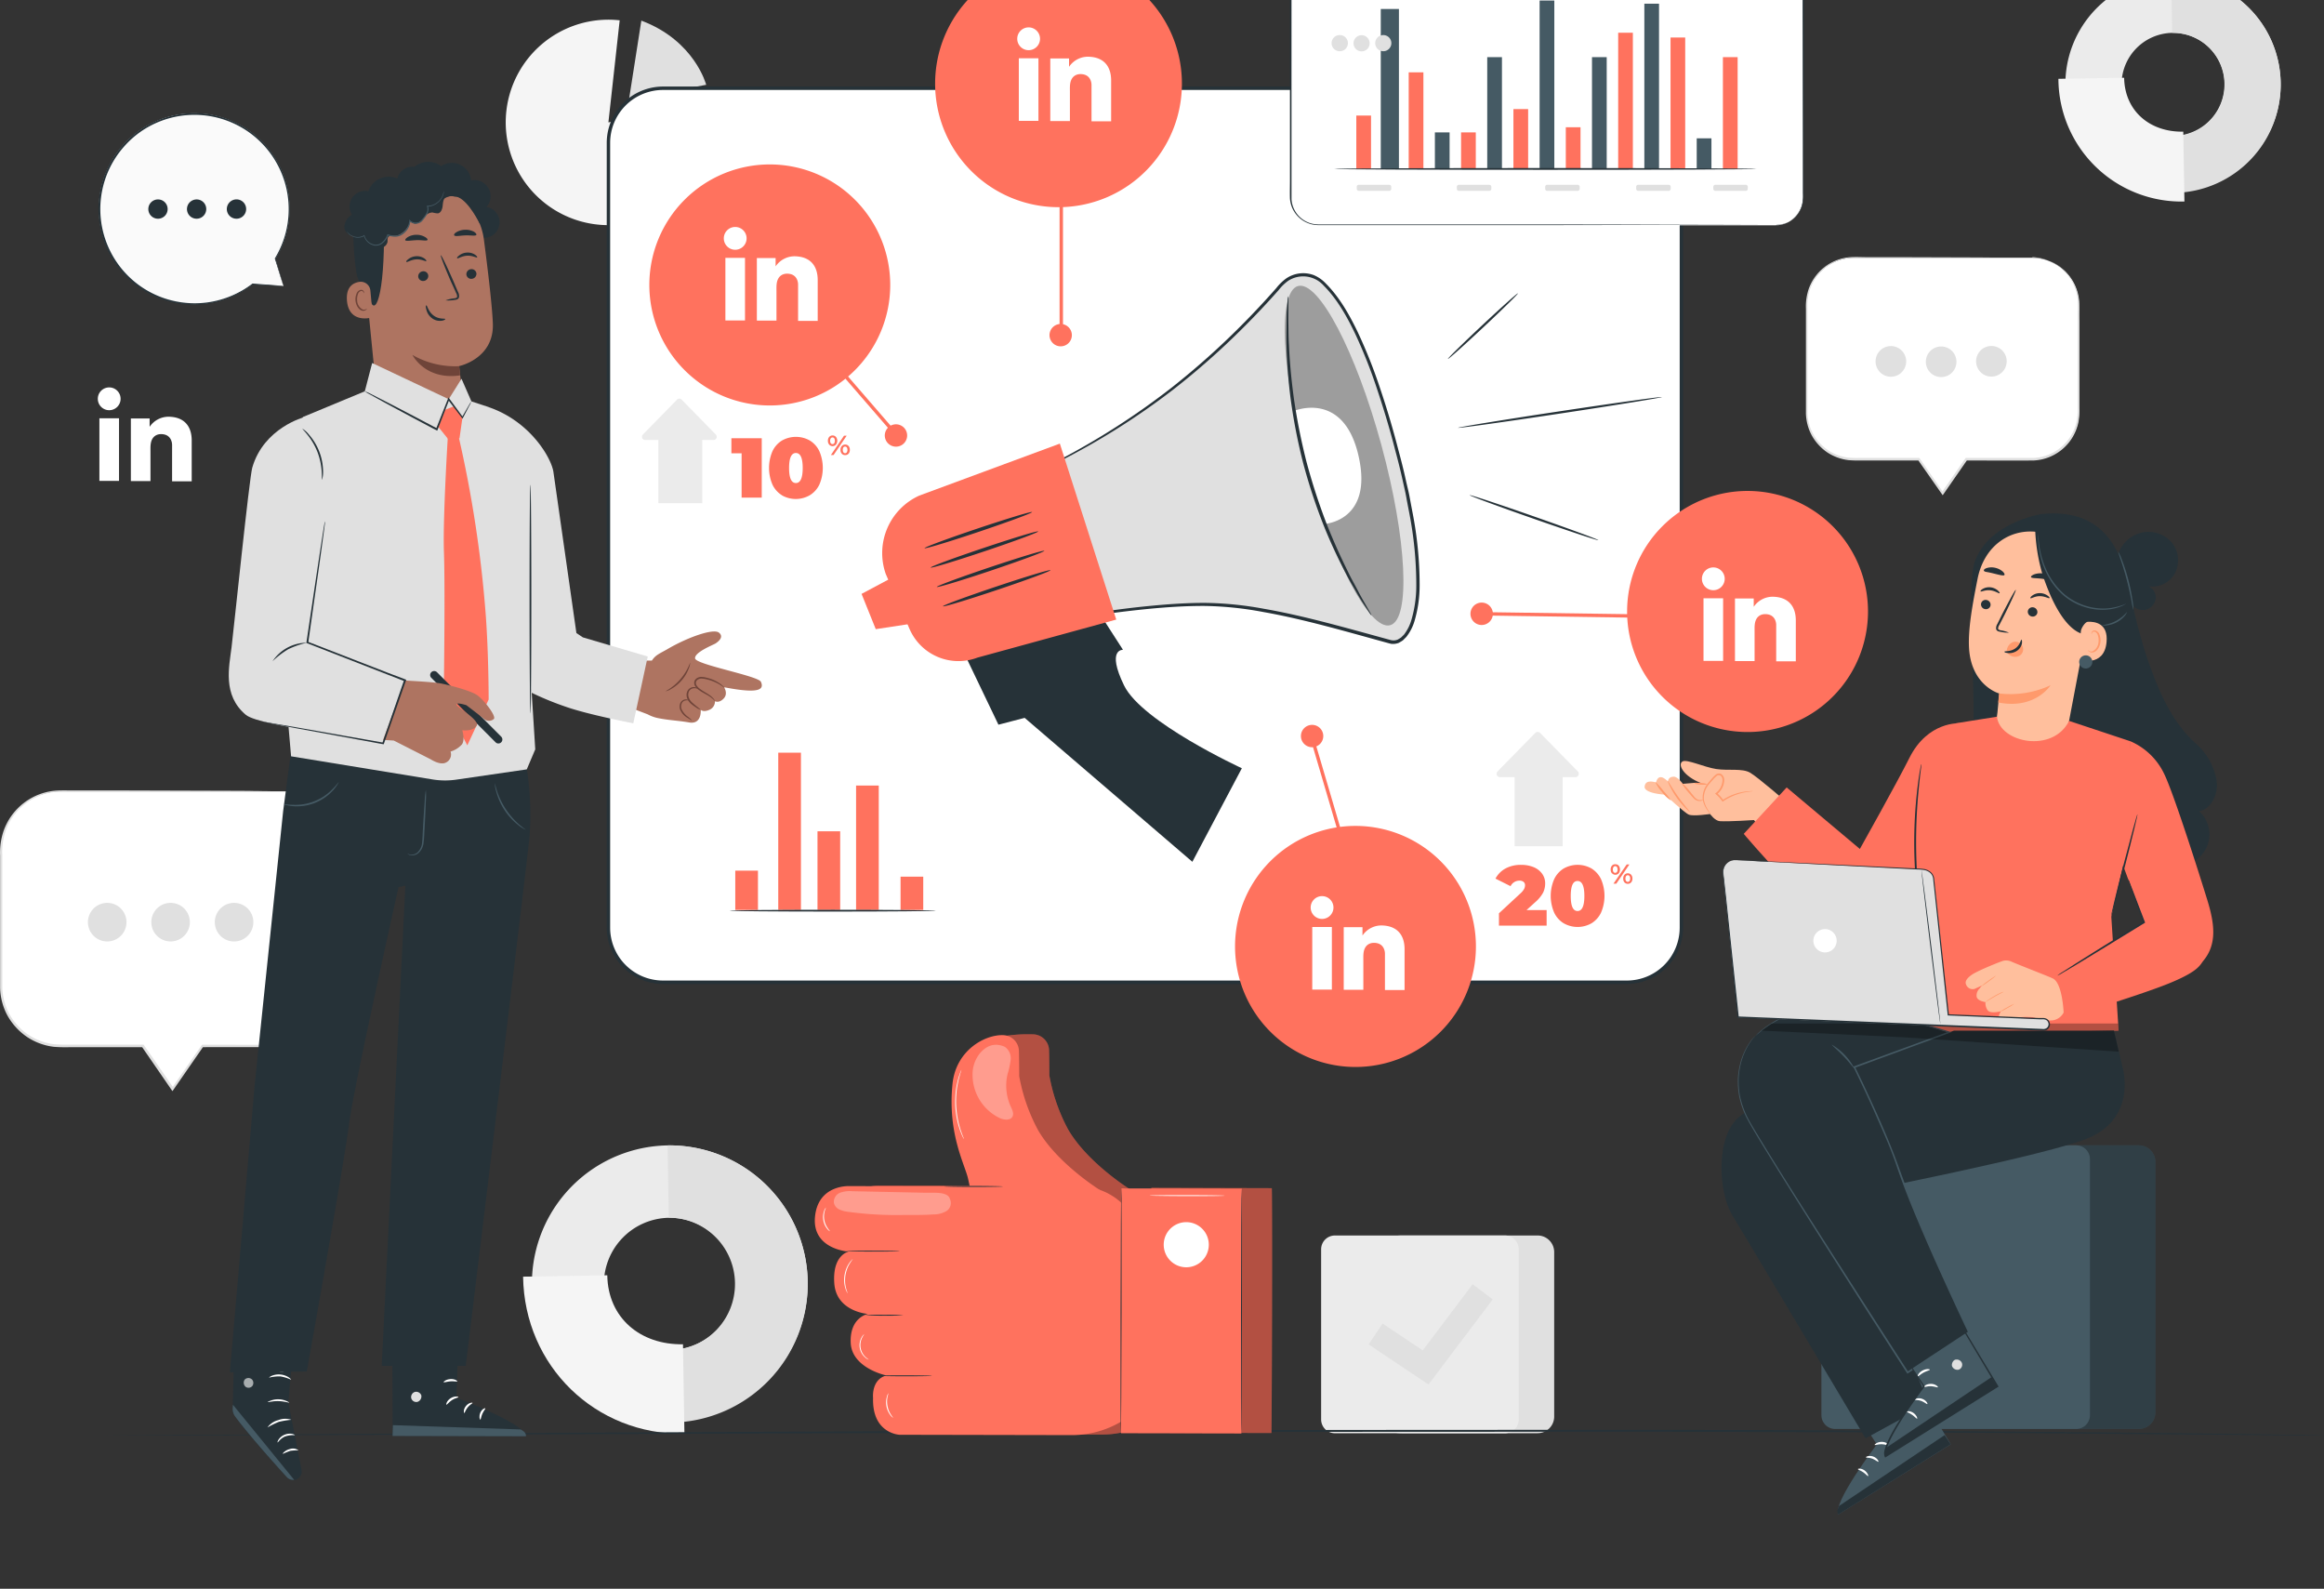 <svg xmlns="http://www.w3.org/2000/svg" width="594" height="406" fill="none"><rect width="100%" height="100%" fill="#333333" stroke="none"/><g clip-path="url(#a)"><path fill="#E0E0E0" d="M358.322 315.72h34.672a4.25 4.25 0 0 1 4.248 4.251v42.024a4.25 4.25 0 0 1-4.248 4.25h-34.672a11.568 11.568 0 0 1-8.19-3.402 11.58 11.58 0 0 1-3.388-8.199v-27.331a11.595 11.595 0 0 1 11.578-11.593Z"></path><path fill="#EBEBEB" d="M384.654 315.72h-43.455a3.526 3.526 0 0 0-3.525 3.528v43.478a3.527 3.527 0 0 0 3.525 3.528h43.455a3.527 3.527 0 0 0 3.526-3.528v-43.478a3.526 3.526 0 0 0-3.526-3.528Z"></path><path fill="#E0E0E0" d="m365.112 353.799-15.303-10.243 3.569-5.339 10.263 6.863 12.761-16.905 5.127 3.876-16.417 21.748Z"></path><path fill="#EBEBEB" d="M206.446 327.539a35.273 35.273 0 0 1-5.695 19.647 35.248 35.248 0 0 1-15.638 13.178 35.229 35.229 0 0 1-38.481-7.118 35.285 35.285 0 0 1-8.193-38.287 35.258 35.258 0 0 1 12.727-16.01 35.225 35.225 0 0 1 19.468-6.248 35.365 35.365 0 0 1 25.101 10.015 35.4 35.4 0 0 1 10.711 24.823Zm-52.09.871a16.859 16.859 0 0 0 10.716 15.355 16.845 16.845 0 0 0 18.281-4.019 16.867 16.867 0 0 0-3.049-25.88 16.853 16.853 0 0 0-9.409-2.666 16.9 16.9 0 0 0-11.813 5.178 16.916 16.916 0 0 0-4.726 12.006v.026Z"></path><path fill="#E0E0E0" d="M206.447 327.539a35.407 35.407 0 0 1-9.905 25.168 35.373 35.373 0 0 1-24.776 10.821l-.296-18.482a16.932 16.932 0 0 0 11.714-5.244 16.945 16.945 0 0 0-.379-23.76 16.925 16.925 0 0 0-11.874-4.868l-.296-18.482a35.353 35.353 0 0 1 25.106 10.016 35.395 35.395 0 0 1 10.706 24.831Z"></path><path fill="#F5F5F5" d="M174.935 366.375c-22.738.366-40.914-17.288-41.236-40.134l21.519-.348c.174 10.922 8.478 17.803 19.351 17.628l.366 22.854Z"></path><path fill="#EBEBEB" d="M582.927 21.177a27.544 27.544 0 0 1-4.451 15.335 27.517 27.517 0 0 1-28.072 12.055 27.508 27.508 0 0 1-14.176-7.335 27.54 27.54 0 0 1 3.542-42.386 27.507 27.507 0 0 1 15.197-4.877 27.622 27.622 0 0 1 19.598 7.825 27.647 27.647 0 0 1 8.362 19.383Zm-40.669.654a13.165 13.165 0 0 0 8.353 11.982 13.147 13.147 0 0 0 14.265-3.119 13.168 13.168 0 0 0 2.597-14.376A13.157 13.157 0 0 0 555.202 8.4a13.196 13.196 0 0 0-12.944 13.43Z"></path><path fill="#E0E0E0" d="M582.927 21.178a27.653 27.653 0 0 1-7.731 19.65 27.624 27.624 0 0 1-19.341 8.456l-.235-14.441a13.212 13.212 0 0 0 9.282-4.02 13.229 13.229 0 0 0-.295-18.698 13.214 13.214 0 0 0-9.405-3.724l-.235-14.432a27.594 27.594 0 0 1 19.605 7.817 27.627 27.627 0 0 1 8.355 19.392Z"></path><path fill="#F5F5F5" d="M558.326 51.496a31.425 31.425 0 0 1-22.692-8.902 31.459 31.459 0 0 1-9.516-22.453l16.801-.27c.139 8.536 6.624 13.936 15.112 13.77l.295 17.855ZM155.505 31.268l25.923-3.98a26.261 26.261 0 0 1-2.529 15.863 26.245 26.245 0 0 1-11.293 11.42 26.225 26.225 0 0 1-30.263-4.337 26.263 26.263 0 0 1-5.614-30.068 26.243 26.243 0 0 1 10.924-11.774 26.222 26.222 0 0 1 15.733-3.201l-2.881 26.077Z"></path><path fill="#E0E0E0" d="m163.923 5.27-3.151 20.11 19.725-3.71s-2.899-11.27-16.574-16.4Z"></path><path fill="#fff" d="M72.773 202.225h-57.27A15.224 15.224 0 0 0 .278 217.449v34.63a15.239 15.239 0 0 0 4.463 10.766 15.22 15.22 0 0 0 10.762 4.458H36.5l7.677 10.983 7.635-11h21.005a15.218 15.218 0 0 0 10.757-4.462 15.235 15.235 0 0 0 4.459-10.763v-34.612a15.247 15.247 0 0 0-4.475-10.778 15.225 15.225 0 0 0-10.785-4.446Z"></path><path fill="#E0E0E0" d="M72.773 202.225c.66-.02 1.32.01 1.976.087 1.913.219 3.764.811 5.45 1.742a16.612 16.612 0 0 1 3.368 2.5 15.673 15.673 0 0 1 2.943 4.058 15.183 15.183 0 0 1 1.584 5.574c.13 2.082.043 4.242.078 6.541v28.124a19.71 19.71 0 0 1-.383 4.651 15.45 15.45 0 0 1-14.372 12.045c-6.964.079-14.189 0-21.71.053l.244-.131-7.626 11.009-.252.348-.244-.348-7.573-11 .244.13H17.505c-1.254.03-2.51-.005-3.76-.104a15.669 15.669 0 0 1-6.964-2.613 16.03 16.03 0 0 1-4.927-5.47 15.762 15.762 0 0 1-1.828-6.968V218.66a17.428 17.428 0 0 1 .87-6.262 15.467 15.467 0 0 1 13.467-10.365c1.906-.113 3.708 0 5.51-.043h10.333l31.164.096 8.47.061h2.959-2.959l-8.47.061-31.164.095H19.873c-1.74 0-3.647-.052-5.475.07A14.962 14.962 0 0 0 1.41 212.415a16.882 16.882 0 0 0-.827 6.097v33.759a15.197 15.197 0 0 0 1.81 6.854 15.46 15.46 0 0 0 4.736 5.226 15.289 15.289 0 0 0 6.72 2.491 34.44 34.44 0 0 0 3.691.104h19.151l.087.131 7.634 11.009h-.496l7.643-11 .087-.122h.148c7.504 0 14.799.043 21.684 0a14.956 14.956 0 0 0 13.928-11.61c.31-1.492.438-3.016.383-4.538V222.693c0-2.291.079-4.486-.043-6.515a14.944 14.944 0 0 0-1.506-5.479 15.884 15.884 0 0 0-2.864-4.015 16.102 16.102 0 0 0-3.29-2.491 14.798 14.798 0 0 0-5.363-1.811 14.503 14.503 0 0 0-1.471-.14l-.479-.017Z"></path><path fill="#E0E0E0" d="M32.33 235.653a4.93 4.93 0 0 1-5.892 4.834 4.928 4.928 0 0 1-3.585-6.727 4.93 4.93 0 0 1 4.558-3.037 4.925 4.925 0 0 1 4.919 4.93ZM48.53 235.653a4.927 4.927 0 1 1-7.665-4.099 4.923 4.923 0 0 1 6.22.615 4.94 4.94 0 0 1 1.445 3.484ZM64.756 235.653a4.933 4.933 0 0 1-3.045 4.556 4.926 4.926 0 0 1-6.716-3.605 4.933 4.933 0 0 1 2.11-5.059 4.925 4.925 0 0 1 2.742-.822 4.936 4.936 0 0 1 4.91 4.93Z"></path><path fill="#fff" d="M519.251 65.867h-45.388a12.055 12.055 0 0 0-8.541 3.545 12.085 12.085 0 0 0-3.524 8.552V105.4a12.079 12.079 0 0 0 3.534 8.536 12.063 12.063 0 0 0 8.531 3.535h16.644l6.05 8.71 6.093-8.71h16.644a12.043 12.043 0 0 0 8.534-3.533 12.054 12.054 0 0 0 3.531-8.538V77.964a12.063 12.063 0 0 0-7.471-11.19 12.048 12.048 0 0 0-4.637-.907Z"></path><path fill="#E0E0E0" d="M519.25 65.867c.523-.016 1.047.007 1.567.07a11.76 11.76 0 0 1 4.352 1.376 13.09 13.09 0 0 1 2.664 1.985 12.754 12.754 0 0 1 2.342 3.214 12.212 12.212 0 0 1 1.245 4.425c.104 1.646 0 3.353.069 5.173V104.407a15.707 15.707 0 0 1-.304 3.684 12.277 12.277 0 0 1-4.076 6.715 12.262 12.262 0 0 1-7.311 2.866c-5.519.061-11.246 0-17.209 0l.191-.105-6.041 8.71-.2.278-.192-.278-6.093-8.71.191.105h-14.99a29.15 29.15 0 0 1-2.985-.087 12.611 12.611 0 0 1-5.545-2.056 12.815 12.815 0 0 1-3.9-4.355 12.602 12.602 0 0 1-1.445-5.556V78.896c-.074-1.685.159-3.37.687-4.973a12.246 12.246 0 0 1 10.673-8.205c1.506-.087 2.942 0 4.352 0h8.183l24.704.079-24.704.078h-8.183c-1.419 0-2.89 0-4.352.053a11.867 11.867 0 0 0-10.298 7.96 13.347 13.347 0 0 0-.662 4.834v26.747a12.036 12.036 0 0 0 1.402 5.339 12.342 12.342 0 0 0 3.751 4.164 12.076 12.076 0 0 0 5.319 1.977c.976.079 1.955.105 2.934.078h15.181l.07.096 6.05 8.71h-.392l6.05-8.71.07-.096h17.305a11.738 11.738 0 0 0 7.216-2.865 11.903 11.903 0 0 0 3.813-6.332c.244-1.183.347-2.39.305-3.597V81.936c0-1.812.061-3.554 0-5.156a11.964 11.964 0 0 0-1.201-4.355 12.58 12.58 0 0 0-2.264-3.188 13.14 13.14 0 0 0-2.611-1.977 11.87 11.87 0 0 0-4.257-1.437c-.384-.054-.77-.09-1.158-.104l-.313.148Z"></path><path fill="#E0E0E0" d="M487.208 92.362a3.916 3.916 0 0 1-2.413 3.613 3.906 3.906 0 0 1-5.329-2.85 3.91 3.91 0 1 1 7.742-.763ZM500.056 92.362a3.91 3.91 0 1 1-7.818.001 3.91 3.91 0 0 1 7.818-.001ZM512.896 92.361a3.914 3.914 0 0 1-2.445 3.592 3.906 3.906 0 0 1-5.303-2.898 3.914 3.914 0 0 1 1.697-4 3.908 3.908 0 0 1 2.177-.64 3.898 3.898 0 0 1 3.874 3.946Z"></path><path fill="#263238" d="M594 366.82h-5.78l-16.539-.157-60.935-.479c-25.741-.174-56.382-.253-90.401-.322l-110.692.052-201.085.714-60.934.209H25.279h1.463l4.352-.043 16.54-.114 60.934-.357c51.473-.279 122.575-.662 201.128-.871 39.155-.069 76.586-.069 110.605-.069 34.019 0 64.67.209 90.401.426l34.725.305 26.228.314 16.539.244 4.309.069 1.497.079Z"></path><path fill="#FAFAFA" d="m72.468 73.113-2.089-6.968a24.398 24.398 0 0 0-6.138-32.327 24.365 24.365 0 0 0-32.73 3.218 24.394 24.394 0 0 0 .267 32.904 24.368 24.368 0 0 0 32.778 2.686l7.912.487Z"></path><path fill="#263238" d="M72.468 73.113h-.496l-1.497-.07-5.937-.304a.105.105 0 0 1-.096-.114.165.165 0 0 1 0-.06l.148.148a24.453 24.453 0 0 1-27.08 1.96 24.464 24.464 0 0 1-12.014-17.196 24.487 24.487 0 0 1 5.71-20.186 24.2 24.2 0 0 1 9.698-6.768 24.865 24.865 0 0 1 11.186-1.507 24.475 24.475 0 0 1 16.173 8.489 24.5 24.5 0 0 1 5.798 17.327 24.196 24.196 0 0 1-3.62 11.322v-.078l1.505 5.226c.157.574.287 1.01.374 1.332.088.322.122.444.114.436a4.835 4.835 0 0 1-.157-.462l-.427-1.35c-.374-1.193-.87-2.918-1.601-5.147a.078.078 0 0 1 0-.079 24.118 24.118 0 0 0-2.025-27.98 24.083 24.083 0 0 0-27.12-7.12 23.694 23.694 0 0 0-9.497 6.637 24.06 24.06 0 0 0-4.535 24.037 24.056 24.056 0 0 0 7.296 10.367 24.036 24.036 0 0 0 11.55 5.216c2.548.418 5.147.418 7.696 0a24.367 24.367 0 0 0 10.872-4.685.105.105 0 0 1 .148 0 .096.096 0 0 1 0 .13l-.07-.174 5.85.436 1.532.121.522.096Z"></path><path fill="#263238" d="M42.846 53.395a2.466 2.466 0 0 1-2.923 2.456 2.464 2.464 0 0 1 .46-4.886 2.454 2.454 0 0 1 2.463 2.43ZM52.717 53.395a2.466 2.466 0 0 1-2.929 2.455 2.464 2.464 0 0 1-.894-4.476c.408-.27.887-.413 1.377-.41a2.454 2.454 0 0 1 2.446 2.43ZM62.57 52.158a2.475 2.475 0 0 1-2.741 3.66 2.471 2.471 0 0 1-1.605-3.476 2.472 2.472 0 0 1 4.347-.184Z"></path><path fill="#FF725E" d="M294.297 303.544s-.044 1.307-.07 3.597a15.675 15.675 0 0 0-5.388-3.205s-10.873-6.741-15.843-15.329a46.15 46.15 0 0 1-4.797-13.805c0-.374 0-3.684-.069-6.393a4.147 4.147 0 0 0-4.022-4.084c-4.666-.166-17.088.27-17.967 8.892-1.306 12.864 8.252 24.222 9.027 27.923.148.697.27 1.263.366 1.742-3.674 0-6.512.044-6.512.105h-24.13s-8.096-.54-8.896 7.838c-.801 8.379 8.6 8.902 8.6 8.902s-4.178.775-3.665 8.091c.514 7.316 8.601 7.839 8.601 7.839s-4.701.775-4.457 7.307c.244 6.358 8.661 8.274 9.105 8.37-.636-.01-1.273.016-1.906.078.49.068.985.095 1.48.079-3.421 1.271-2.96 5.591-2.96 5.591-.279 9.145 6.772 9.415 6.772 9.415l44.065.088a24.654 24.654 0 0 0 12.492-3.38c0 1.873 0 2.927.043 2.927l30.781.061c.061 0 .139-14.006.174-31.277.035-17.271 0-31.285-.061-31.285l-30.763-.087Z"></path><path fill="#000" d="M294.297 303.544s-.044 1.307-.07 3.597a15.675 15.675 0 0 0-5.388-3.205s-10.873-6.741-15.843-15.329a46.15 46.15 0 0 1-4.797-13.805c0-.374 0-3.684-.069-6.393a4.147 4.147 0 0 0-4.022-4.084c-4.666-.166-17.088.27-17.967 8.892-1.306 12.864 8.252 24.222 9.027 27.923.148.697.27 1.263.366 1.742-3.674 0-6.512.044-6.512.105h-24.13s-8.096-.54-8.896 7.838c-.801 8.379 8.6 8.902 8.6 8.902s-4.178.775-3.665 8.091c.514 7.316 8.601 7.839 8.601 7.839s-4.701.775-4.457 7.307c.244 6.358 8.661 8.274 9.105 8.37-.636-.01-1.273.016-1.906.078.49.068.985.095 1.48.079-3.421 1.271-2.96 5.591-2.96 5.591-.279 9.145 6.772 9.415 6.772 9.415l44.065.088a24.654 24.654 0 0 0 12.492-3.38c0 1.873 0 2.927.043 2.927l30.781.061c.061 0 .139-14.006.174-31.277.035-17.271 0-31.285-.061-31.285l-30.763-.087Z" opacity=".3"></path><path fill="#FF725E" d="m290.58 313.168 1.445 3.667-.079 42.155a24.754 24.754 0 0 1-17.958 7.743l-44.064-.087s-7.051-.27-6.773-9.416c0 0-.513-4.703 3.404-5.739 0 0-8.871-1.847-9.123-8.379-.252-6.532 4.413-7.342 4.413-7.342s-8.095-.54-8.609-7.839c-.513-7.299 3.674-8.091 3.674-8.091s-9.402-.54-8.601-8.901c.801-8.362 8.897-7.839 8.897-7.839l31.337.052 27.465.044a15.727 15.727 0 0 1 14.572 9.972Z"></path><path fill="#FF725E" d="M281.161 304.119s-10.881-6.741-15.843-15.329a46.162 46.162 0 0 1-4.814-13.787c0-.375 0-3.685-.07-6.393a4.146 4.146 0 0 0-4.021-4.085c-4.666-.166-12.083 3.85-12.962 12.472-1.306 12.864 3.238 20.642 4.022 24.387l.783 3.702 32.905-.967ZM286.516 366.252l30.772.059.12-62.561-30.772-.059-.12 62.561Z"></path><path fill="#263238" d="M286.48 366.254c-.061 0-.096-14.006-.061-31.277s.113-31.276.183-31.276c.07 0 .087 13.996.061 31.276-.026 17.28-.113 31.277-.183 31.277ZM317.26 366.341c-.069 0-.095-14.005-.069-31.277.026-17.271.113-31.285.183-31.285.069 0 .095 14.005.06 31.285-.034 17.28-.113 31.277-.174 31.277Z"></path><path fill="#fff" d="M297.439 318.063a5.772 5.772 0 0 0 3.546 5.339 5.765 5.765 0 0 0 6.286-1.238 5.775 5.775 0 0 0 1.257-6.286 5.762 5.762 0 0 0-11.089 2.185Z"></path><path fill="#263238" d="M241.327 303.17c0-.07 3.36-.114 7.495-.105 4.135.009 7.495.07 7.495.131s-3.351.113-7.495.113-7.495-.07-7.495-.139ZM221.219 336.101a44.714 44.714 0 0 1 4.787-.113 44.91 44.91 0 0 1 4.797.13c0 .061-2.15.113-4.797.105-2.646-.009-4.787-.061-4.787-.122ZM216.309 319.701c0-.07 3.038-.114 6.798-.105 3.761.009 6.799.061 6.799.131 0 .069-3.047.113-6.808.104-3.76-.008-6.789-.061-6.789-.13ZM224.588 351.56c0-.061 3.047-.113 6.798-.104 3.752.008 6.799.061 6.799.13 0 .07-3.038.114-6.799.114-3.76 0-6.798-.07-6.798-.14Z"></path><path fill="#fff" d="M256.848 267.521a3.557 3.557 0 0 1 1.471 3.327 23.068 23.068 0 0 1-.818 3.728 12.99 12.99 0 0 0 .871 8.265c.357.784.809 1.681.435 2.456-.531 1.098-2.159.932-3.264.427a12.259 12.259 0 0 1-6.964-11.105 8.591 8.591 0 0 1 1.854-5.426c1.262-1.489 3.36-3.057 6.415-1.672ZM214.707 304.798a7.317 7.317 0 0 1 3.16-.392l18.681.392c2.037.044 5.745-.357 6.241 1.594a2.414 2.414 0 0 1-.87 3.075 6.4 6.4 0 0 1-3.343.871c-2.446.165-4.901.157-7.356.139a92.456 92.456 0 0 1-14.685-.836 6.499 6.499 0 0 1-2.098-.618 2.43 2.43 0 0 1-1.306-1.664 2.527 2.527 0 0 1 1.576-2.561Z" opacity=".3"></path><path fill="#fff" d="M293.853 305.513c0-.07 4.3-.114 9.575-.105 5.275.009 9.576.07 9.576.139 0 .07-4.292.114-9.576.105-5.284-.009-9.575-.079-9.575-.139ZM216.649 330.483s-.087-.104-.2-.322a5.785 5.785 0 0 1-.375-.941 7.191 7.191 0 0 1-.287-1.489 8.402 8.402 0 0 1 .061-1.855c.101-.612.267-1.21.496-1.786.195-.469.44-.916.731-1.332.188-.283.404-.546.644-.784.082-.096.176-.181.279-.253 0 0-.331.418-.783 1.132a8.024 8.024 0 0 0-.662 1.316 9.598 9.598 0 0 0-.47 1.742 9.124 9.124 0 0 0-.078 1.802c.032.494.111.984.235 1.464.209.81.444 1.289.409 1.306ZM212.122 314.632a2.13 2.13 0 0 1-.731-.662 4.649 4.649 0 0 1-.958-2.178 4.692 4.692 0 0 1 .209-2.369c.092-.325.259-.623.488-.871 0 0-.157.34-.322.871a5.16 5.16 0 0 0 .713 4.355c.34.575.662.819.601.854ZM222.046 347.441a2.393 2.393 0 0 1-.967-.593 4.09 4.09 0 0 1-.87-5.077c.168-.342.412-.64.714-.871 0 0-.27.348-.566.958a4.207 4.207 0 0 0 .818 4.877c.496.471.888.671.871.706ZM228.278 362.308a2.39 2.39 0 0 1-.723-.714 5.351 5.351 0 0 1-.87-4.677c.068-.335.211-.651.418-.923 0 0-.122.365-.253.966a5.822 5.822 0 0 0 0 2.352 5.91 5.91 0 0 0 .871 2.186c.313.505.583.775.557.81ZM246.376 291.089a3.142 3.142 0 0 1-.331-.635 7.6 7.6 0 0 1-.339-.767c-.122-.305-.27-.653-.392-1.045a20.59 20.59 0 0 1-.757-2.805 23.608 23.608 0 0 1-.418-3.527c-.03-1.187.022-2.374.157-3.553.117-.962.303-1.914.557-2.849.087-.4.217-.749.313-1.062.096-.314.192-.584.279-.793.073-.229.169-.451.287-.662a5.826 5.826 0 0 1-.2.688c-.07.218-.157.488-.235.802-.079.313-.2.67-.279 1.071a23.802 23.802 0 0 0-.505 2.831 25.327 25.327 0 0 0-.13 3.483c.052 1.169.183 2.333.392 3.484.178.942.41 1.873.696 2.787.113.392.252.741.357 1.046.104.304.209.566.296.783.1.235.185.477.252.723ZM415.819 22.554H169.451c-7.697 0-13.936 6.243-13.936 13.944v200.566c0 7.701 6.239 13.944 13.936 13.944h246.368c7.697 0 13.937-6.243 13.937-13.944V36.498c0-7.701-6.24-13.944-13.937-13.944Z"></path><path fill="#263238" d="M415.81 251.443H169.46a14.4 14.4 0 0 1-14.381-14.38V36.498a14.413 14.413 0 0 1 4.22-10.164 14.396 14.396 0 0 1 10.161-4.216h246.35a14.404 14.404 0 0 1 14.38 14.38v200.565a14.405 14.405 0 0 1-14.38 14.38ZM169.46 22.989a13.516 13.516 0 0 0-9.548 3.959 13.526 13.526 0 0 0-3.962 9.55v200.565a13.525 13.525 0 0 0 13.51 13.509h246.35a13.512 13.512 0 0 0 9.547-3.959 13.53 13.53 0 0 0 3.963-9.55V36.498a13.532 13.532 0 0 0-3.963-9.55 13.514 13.514 0 0 0-9.547-3.959H169.46Z"></path><path fill="#FF725E" d="M204.714 192.348h-5.797v40.178h5.797v-40.178ZM193.729 222.484h-5.797v10.042h5.797v-10.042ZM214.743 212.433h-5.798v20.093h5.798v-20.093ZM224.605 200.736h-5.797v31.79h5.797v-31.79ZM235.974 224.025h-5.797v8.501h5.797v-8.501ZM411.997 223.172a1.42 1.42 0 0 1-.322-.976 1.432 1.432 0 0 1 .322-.975 1.055 1.055 0 0 1 .87-.366 1.1 1.1 0 0 1 .871.366 1.638 1.638 0 0 1 0 1.951 1.156 1.156 0 0 1-1.698 0h-.043Zm1.288-.34c.114-.192.169-.413.157-.636a1.08 1.08 0 0 0-.157-.627.497.497 0 0 0-.444-.226.512.512 0 0 0-.435.226c-.12.186-.178.406-.165.627-.016.222.042.442.165.627a.49.49 0 0 0 .435.227.504.504 0 0 0 .427-.218h.017Zm2.498-1.934h.688l-3.351 4.913h-.723l3.386-4.913Zm-.574 4.59a1.432 1.432 0 0 1-.322-.975 1.424 1.424 0 0 1 .322-.976 1.145 1.145 0 0 1 .849-.374c.159 0 .317.033.463.098.147.064.278.158.385.276.229.273.347.621.331.976.014.355-.104.702-.331.975a1.16 1.16 0 0 1-.848.367 1.17 1.17 0 0 1-.849-.367Zm1.288-.348c.12-.186.178-.406.166-.627a1.008 1.008 0 0 0-.166-.627.484.484 0 0 0-.435-.227.513.513 0 0 0-.444.218 1.058 1.058 0 0 0-.165.636 1.01 1.01 0 0 0 .165.627.543.543 0 0 0 .679.162.546.546 0 0 0 .192-.162h.008Z"></path><path fill="#EBEBEB" d="M383.445 198.602h19.151a.875.875 0 0 0 .911-1.057.88.88 0 0 0-.267-.459l-9.576-9.772a.859.859 0 0 0-.989-.207.852.852 0 0 0-.29.207l-9.576 9.772a.876.876 0 0 0-.219.983.873.873 0 0 0 .855.533Z"></path><path fill="#EBEBEB" d="M399.401 196.781h-12.265v19.466h12.265v-19.466Z"></path><path fill="#FF725E" d="M395.31 232.561v3.971h-12.187v-3.144l5.484-5.078c.379-.327.7-.716.949-1.149a2.08 2.08 0 0 0 .235-.932 1.079 1.079 0 0 0-.374-.871 1.675 1.675 0 0 0-1.097-.314 2.494 2.494 0 0 0-2.228 1.411l-3.857-1.933a6.368 6.368 0 0 1 2.533-2.57 8.094 8.094 0 0 1 4.031-.94 8.25 8.25 0 0 1 3.186.583 5.022 5.022 0 0 1 2.167 1.672c.524.724.798 1.598.784 2.491a5.433 5.433 0 0 1-.531 2.361 9.06 9.06 0 0 1-2.072 2.482l-2.167 1.968 5.144-.008ZM399.662 235.931a6.344 6.344 0 0 1-2.428-2.726 10.774 10.774 0 0 1 0-8.527 6.427 6.427 0 0 1 2.428-2.735 7.231 7.231 0 0 1 7.13 0 6.54 6.54 0 0 1 2.428 2.735 10.782 10.782 0 0 1 0 8.527 6.46 6.46 0 0 1-2.428 2.726 7.17 7.17 0 0 1-7.13 0Zm5.293-6.968c0-2.549-.58-3.826-1.741-3.832-1.161-.006-1.741 1.272-1.741 3.832 0 2.561.58 3.841 1.741 3.841s1.741-1.289 1.741-3.867v.026ZM211.931 113.613a1.424 1.424 0 0 1-.322-.976 1.438 1.438 0 0 1 .322-.975 1.167 1.167 0 0 1 1.741 0 1.601 1.601 0 0 1 0 1.951 1.15 1.15 0 0 1-1.741 0Zm1.297-.34c.114-.191.169-.413.157-.636a1.082 1.082 0 0 0-.157-.627.534.534 0 0 0-.452-.226.526.526 0 0 0-.436.226c-.12.187-.178.406-.165.627-.015.222.043.442.165.628a.51.51 0 0 0 .436.226.528.528 0 0 0 .452-.218Zm2.499-1.933h.679l-3.352 4.947h-.688l3.361-4.947Zm-.575 4.59a1.439 1.439 0 0 1-.331-.976 1.424 1.424 0 0 1 .331-.975 1.077 1.077 0 0 1 .871-.375 1.1 1.1 0 0 1 .87.375c.225.273.34.621.322.975.017.354-.098.701-.322.976a1.092 1.092 0 0 1-.87.366 1.066 1.066 0 0 1-.871-.366Zm1.288-.349c.113-.189.168-.407.157-.627a1.08 1.08 0 0 0-.157-.627.556.556 0 0 0-.87 0 1.127 1.127 0 0 0-.157.636c-.013.22.042.439.157.627a.527.527 0 0 0 .444.227.538.538 0 0 0 .426-.236Z"></path><path fill="#EBEBEB" d="M164.881 112.437h17.506a.81.81 0 0 0 .447-.139.813.813 0 0 0 .349-.828.825.825 0 0 0-.213-.418l-8.757-8.944a.807.807 0 0 0-.579-.241.826.826 0 0 0-.579.241l-8.749 8.953a.814.814 0 0 0-.156.873.814.814 0 0 0 .731.503Z"></path><path fill="#EBEBEB" d="M179.497 110.774h-11.229v17.811h11.229v-17.811Z"></path><path fill="#FF725E" d="M194.695 111.984v15.181h-5.144v-11.322h-2.612v-3.859h7.756ZM199.866 126.564a6.4 6.4 0 0 1-2.429-2.726 10.791 10.791 0 0 1 0-8.527 6.378 6.378 0 0 1 2.429-2.734 7.222 7.222 0 0 1 7.129 0 6.366 6.366 0 0 1 2.429 2.734 10.782 10.782 0 0 1 0 8.527 6.402 6.402 0 0 1-2.463 2.726 7.17 7.17 0 0 1-7.13 0h.035Zm5.301-6.968c0-2.56-.583-3.832-1.741-3.832-1.157 0-1.741 1.272-1.741 3.832 0 2.561.584 3.841 1.741 3.841 1.158 0 1.741-1.306 1.741-3.867v.026Z"></path><path fill="#263238" d="M239.212 232.717c0 .122-11.804.227-26.358.227-14.555 0-26.368-.105-26.368-.227 0-.122 11.804-.226 26.368-.226 14.563 0 26.358.104 26.358.226Z"></path><path fill="#fff" d="M453.807-18.774H336.986a7.087 7.087 0 0 0-7.085 7.09v62.17a7.087 7.087 0 0 0 7.085 7.09h116.821a7.088 7.088 0 0 0 7.086-7.09v-62.17a7.088 7.088 0 0 0-7.086-7.09Z"></path><path fill="#263238" d="M453.807 57.575s.357 0 1.036-.104a7.09 7.09 0 0 0 5.684-4.956c.26-1.018.357-2.07.287-3.118V45.8c0-10.2-.043-24.945-.069-43.148v-14.301a6.974 6.974 0 0 0-3.587-6.097 7.169 7.169 0 0 0-3.673-.87H336.96a6.85 6.85 0 0 0-6.816 6.096c-.087 3.38 0 6.828-.043 10.199V50.973a6.862 6.862 0 0 0 5.327 6.202c.71.146 1.435.204 2.159.174H394.839l43.125.07 11.725.043h-11.725l-43.125.07h-57.217a9.89 9.89 0 0 1-2.255-.183 7.306 7.306 0 0 1-5.658-6.585c-.052-1.55 0-3.066 0-4.607V-2.295c0-3.388-.052-6.767 0-10.242a7.335 7.335 0 0 1 7.268-6.515h116.499a7.518 7.518 0 0 1 3.856.87 7.338 7.338 0 0 1 3.752 6.41V2.531c0 18.212-.052 32.949-.07 43.148v3.597a10.27 10.27 0 0 1-.313 3.162 7.14 7.14 0 0 1-2.96 3.901 7.014 7.014 0 0 1-2.855 1.054c-.256.04-.515.061-.775.061l-.304.122Z"></path><path fill="#FF725E" d="M350.427 29.53h-3.761v13.648h3.761V29.53ZM363.815 18.486h-3.76v24.692h3.76V18.486Z"></path><path fill="#455A64" d="M357.556 2.295h-4.64v40.883h4.64V2.295Z"></path><path fill="#FF725E" d="M377.203 33.833h-3.76v9.336h3.76v-9.336Z"></path><path fill="#455A64" d="M370.509 33.833h-3.761v9.336h3.761v-9.336Z"></path><path fill="#FF725E" d="M390.583 27.875h-3.761V43.17h3.761V27.875Z"></path><path fill="#455A64" d="M383.889 14.602h-3.761v28.576h3.761V14.602ZM410.665 14.602h-3.761v28.576h3.761V14.602ZM397.276.135h-3.76v43.043h3.76V.135Z"></path><path fill="#FF725E" d="M403.971 32.518h-3.761v10.66h3.761v-10.66Z"></path><path fill="#455A64" d="M437.433 35.348h-3.761v7.83h3.761v-7.83ZM424.036.945h-3.752V43.17h3.752V.944Z"></path><path fill="#FF725E" d="M430.729 9.585h-3.751v33.593h3.751V9.585ZM417.351 8.366h-3.752v34.812h3.752V8.366ZM444.127 14.602h-3.761v28.576h3.761V14.602Z"></path><path fill="#E0E0E0" d="M355.066 47.22h-7.764a.53.53 0 0 0-.531.53v.488a.53.53 0 0 0 .531.532h7.764a.53.53 0 0 0 .531-.532v-.487a.53.53 0 0 0-.531-.532ZM380.65 47.22h-7.764a.53.53 0 0 0-.531.53v.488a.53.53 0 0 0 .531.532h7.764a.53.53 0 0 0 .531-.532v-.487a.53.53 0 0 0-.531-.532ZM403.231 47.22h-7.765a.53.53 0 0 0-.531.53v.488a.53.53 0 0 0 .531.532h7.765a.531.531 0 0 0 .531-.532v-.487a.531.531 0 0 0-.531-.532ZM426.49 47.22h-7.765a.531.531 0 0 0-.531.53v.488c0 .294.238.532.531.532h7.765a.53.53 0 0 0 .531-.532v-.487a.53.53 0 0 0-.531-.532ZM446.198 47.22h-7.765a.531.531 0 0 0-.531.53v.488c0 .294.238.532.531.532h7.765a.53.53 0 0 0 .531-.532v-.487a.53.53 0 0 0-.531-.532Z"></path><path fill="#263238" d="M448.958 43.17c0 .13-24.182.226-53.971.226-29.788 0-53.97-.096-53.97-.227 0-.13 24.173-.226 53.97-.226 29.798 0 53.971.104 53.971.226Z"></path><path fill="#E0E0E0" d="M342.41 13.09a2.064 2.064 0 1 0-.002-4.127 2.064 2.064 0 0 0 .002 4.128ZM350.079 11.018a2.06 2.06 0 0 1-2.426 2.075 2.06 2.06 0 0 1-1.652-1.592 2.07 2.07 0 0 1 .839-2.136 2.065 2.065 0 0 1 1.141-.368 2.073 2.073 0 0 1 2.098 2.02ZM353.56 13.09a2.064 2.064 0 1 0 0-4.128 2.064 2.064 0 0 0 0 4.129Z"></path><path fill="#263238" d="m242.363 158.433 12.831 26.756 6.703-1.742 42.863 36.781 12.649-23.908s-25.523-11.75-30.102-21.147c-4.579-9.398-.279-9.119-.279-9.119l-10.602-16.462-34.063 8.841Z"></path><path fill="#E0E0E0" d="M258.946 122.767s13.449-3.954 34.959-19.161c15.73-11.149 28.022-24.387 33.497-30.754a7.328 7.328 0 0 1 10.255-.984c4.735 3.997 11.255 14.013 18.358 39.472 12.535 44.88 3.543 53.416-.226 52.745-3.769-.67-28.578-8.884-44.9-9.58-16.322-.697-41.201 4.163-41.201 4.163l-10.742-35.901Z"></path><path fill="#263238" d="M258.946 122.767c.037.2.086.398.148.592.122.444.288 1.036.505 1.803l2.028 7.029c1.828 6.218 4.466 15.233 7.791 26.581l.07.244.261-.043c7.077-1.289 15.173-2.543 24.113-3.406 4.474-.418 9.166-.74 14.032-.723a87.526 87.526 0 0 1 15.034 1.559c10.315 1.821 20.97 4.939 32.208 8.022l.548.122h.636a4.156 4.156 0 0 0 1.219-.279c.348-.209.705-.4 1.036-.636l.87-.871a12.02 12.02 0 0 0 2.107-4.102 32.113 32.113 0 0 0 1.297-9.101 96.691 96.691 0 0 0-1.811-18.569 945.146 945.146 0 0 1-.775-4.12c-.252-1.367-.618-2.717-.914-4.067-.583-2.709-1.271-5.374-1.984-8.013a217.49 217.49 0 0 0-4.588-15.451 128.626 128.626 0 0 0-5.745-14.467c-2.203-4.572-4.71-8.98-8.2-12.463a8.973 8.973 0 0 0-3.038-2.108 7.738 7.738 0 0 0-7.069.87 12.677 12.677 0 0 0-2.507 2.44 209.848 209.848 0 0 1-9.07 9.685 196.81 196.81 0 0 1-17.75 15.816 189.894 189.894 0 0 1-28.909 18.552c-3.612 1.846-6.503 3.118-8.479 3.919-.983.41-1.741.697-2.254.871a8.592 8.592 0 0 0-.775.305c.273-.045.541-.115.801-.209a41.58 41.58 0 0 0 2.298-.81c2.002-.749 4.918-1.968 8.566-3.771a183.948 183.948 0 0 0 29.144-18.351 193.408 193.408 0 0 0 17.889-15.8 206.072 206.072 0 0 0 9.131-9.685 12.067 12.067 0 0 1 2.385-2.334 6.965 6.965 0 0 1 3.064-1.124 7.048 7.048 0 0 1 6.094 2.335c3.351 3.362 5.832 7.708 8 12.237a127.429 127.429 0 0 1 5.684 14.38c1.663 4.99 3.221 10.12 4.561 15.398.706 2.613 1.385 5.278 1.968 7.969.296 1.35.627 2.692.87 4.05.244 1.359.514 2.735.775 4.102a96.062 96.062 0 0 1 1.785 18.43 31.052 31.052 0 0 1-1.245 8.832 11.19 11.19 0 0 1-1.924 3.797l-.731.714c-.27.192-.557.349-.871.532-.593.239-1.25.27-1.863.087-11.168-3.04-21.936-6.167-32.286-7.961a87.609 87.609 0 0 0-15.138-1.515c-4.919 0-9.576.348-14.111.783-8.966.871-17.062 2.204-24.156 3.554l.331.2-8.035-26.32c-.949-3.049-1.68-5.409-2.185-7.046-.244-.776-.435-1.385-.583-1.829-.148-.445-.244-.628-.253-.636Z"></path><path fill="#FF725E" d="m223.839 160.776 8.74-1.333-5.023-11.601-7.347 3.919 3.63 9.015Z"></path><path fill="#FF725E" d="m226.39 146.666 3.908 9.032 2.133 4.93a13.634 13.634 0 0 0 17.41 7.42l35.464-9.72-14.415-44.968-35.9 13.274a16.124 16.124 0 0 0-8.6 20.032Z"></path><path fill="#000" d="M353.082 113.761c6.511 23.934 7.521 44.532 2.246 46.004-5.276 1.472-14.799-16.74-21.319-40.674s-7.521-44.523-2.254-45.995c5.266-1.472 14.815 16.74 21.327 40.665Z" opacity=".3"></path><path fill="#fff" d="M330.675 105.034s12.666-5.426 16.539 11.383c3.874 16.81-8.705 17.472-8.705 17.472a107.378 107.378 0 0 1-7.834-28.855Z"></path><path fill="#263238" d="M263.786 130.858c.07.235-6.015 2.482-13.597 5.034-7.582 2.552-13.798 4.416-13.876 4.19-.078-.227 6.015-2.491 13.597-5.035 7.582-2.543 13.798-4.424 13.876-4.189ZM265.352 135.805c.07.235-6.015 2.491-13.597 5.034-7.582 2.543-13.797 4.425-13.875 4.19-.079-.236 6.015-2.483 13.597-5.026 7.582-2.543 13.806-4.424 13.875-4.198ZM266.92 140.761c.069.235-6.015 2.482-13.597 5.034-7.582 2.552-13.798 4.416-13.876 4.189-.078-.226 6.015-2.491 13.597-5.034 7.582-2.543 13.797-4.424 13.876-4.189ZM268.486 145.717c.07.226-6.015 2.482-13.597 5.025s-13.797 4.425-13.876 4.189c-.078-.235 6.016-2.482 13.598-5.025 7.582-2.543 13.797-4.425 13.875-4.189ZM375.636 126.529c-.052.157 7.26 2.857 16.339 6.027 9.079 3.171 16.479 5.636 16.54 5.479.061-.157-7.269-2.848-16.348-6.027-9.08-3.179-16.479-5.627-16.531-5.479ZM372.685 109.319c0 .157 11.699-1.472 26.071-3.64 14.372-2.169 26.019-4.059 26.002-4.216-.018-.157-11.7 1.472-26.115 3.641-14.416 2.168-25.985 4.085-25.958 4.215ZM370.082 91.717c.113.122 4.205-3.536 9.14-8.161 4.936-4.625 8.853-8.466 8.749-8.588-.105-.122-4.205 3.536-9.14 8.161-4.936 4.625-8.853 8.475-8.749 8.588ZM329.248 75.691a2.89 2.89 0 0 0-.131.871c-.052.68-.113 1.498-.183 2.5-.069 1.001-.104 2.386-.104 3.963 0 1.576-.079 3.3 0 5.225.112 4.559.46 9.109 1.044 13.631a145.207 145.207 0 0 0 3.204 16.444 144.269 144.269 0 0 0 5.223 15.895 128.214 128.214 0 0 0 5.736 12.376c.871 1.742 1.794 3.24 2.551 4.573a57.15 57.15 0 0 0 2.072 3.371l1.375 2.081c.143.254.322.486.531.688a3.319 3.319 0 0 0-.374-.792c-.34-.584-.74-1.298-1.236-2.16-.497-.863-1.21-2.082-1.924-3.484-.714-1.402-1.593-2.874-2.42-4.616a160.967 160.967 0 0 1-5.537-12.394 157.25 157.25 0 0 1-5.135-15.817 156.187 156.187 0 0 1-3.247-16.322c-.679-5.069-1.089-9.667-1.237-13.543-.13-1.934-.113-3.684-.147-5.226-.035-1.542 0-2.865 0-3.954v-2.5a3.927 3.927 0 0 0-.061-.81Z"></path><path fill="#FF725E" d="M446.668 187.062a30.767 30.767 0 0 1-21.774-9.021 30.805 30.805 0 0 1-9.015-21.785 30.806 30.806 0 0 1 9.015-21.777 30.773 30.773 0 0 1 33.548-6.679 30.797 30.797 0 0 1 19.007 28.456 30.821 30.821 0 0 1-2.34 11.788 30.777 30.777 0 0 1-28.441 19.018Z"></path><path fill="#FF725E" d="m378.739 156.419-.012.871 40.848.578.012-.871-40.848-.578Z"></path><path fill="#FF725E" d="M380.424 154.557a2.863 2.863 0 0 1 .191 4.428 2.866 2.866 0 0 1-3.153.446 2.871 2.871 0 0 1-1.616-2.745 2.87 2.87 0 0 1 .574-1.563 2.874 2.874 0 0 1 4.004-.566ZM346.449 272.66a30.773 30.773 0 0 1-21.766-9.021 30.817 30.817 0 0 1 0-43.557 30.778 30.778 0 0 1 21.766-9.025 30.78 30.78 0 0 1 21.771 9.022 30.817 30.817 0 0 1 0 43.564 30.775 30.775 0 0 1-21.771 9.017Z"></path><path fill="#FF725E" d="m335.793 188.51-.835.246 8.128 27.595.835-.246-8.128-27.595Z"></path><path fill="#FF725E" d="M338.222 188.037a2.856 2.856 0 1 1-5.711.002 2.856 2.856 0 0 1 5.711-.002ZM270.55 52.942a31.522 31.522 0 0 1-22.313-9.255 31.559 31.559 0 0 1-9.225-22.335 31.566 31.566 0 0 1 9.237-22.313 31.532 31.532 0 0 1 22.301-9.242 31.532 31.532 0 0 1 22.301 9.242 31.566 31.566 0 0 1 9.237 22.313 31.56 31.56 0 0 1-19.461 29.184 31.518 31.518 0 0 1-12.077 2.406Z"></path><path fill="#FF725E" d="M271.69 47.245h-.87V84.21h.87V47.245Z"></path><path fill="#FF725E" d="M268.339 84.932a2.854 2.854 0 0 1 5.221-.741 2.856 2.856 0 0 1-3.158 4.225 2.865 2.865 0 0 1-2.063-3.484ZM196.749 103.614a30.772 30.772 0 0 1-21.765-9.02 30.807 30.807 0 0 1 0-43.554 30.774 30.774 0 0 1 43.534 0 30.812 30.812 0 0 1 9.021 21.777 30.813 30.813 0 0 1-9.021 21.778 30.781 30.781 0 0 1-21.769 9.019Z"></path><path fill="#FF725E" d="m210.266 88.713-.658.57 18.828 21.754.658-.57-18.828-21.754Z"></path><path fill="#FF725E" d="M226.407 112.472a2.856 2.856 0 1 1 3.787 1.411 2.863 2.863 0 0 1-3.787-1.411Z"></path><path fill="#455A64" d="M490.089 292.683h56.582a4.248 4.248 0 0 1 4.248 4.251v63.981a4.25 4.25 0 0 1-4.248 4.25h-56.582c-3.073 0-6.02-1.221-8.193-3.395a11.596 11.596 0 0 1-3.393-8.198v-49.296a11.593 11.593 0 0 1 11.586-11.593Z"></path><path fill="#000" d="M490.089 292.683h56.582a4.248 4.248 0 0 1 4.248 4.251v63.981a4.25 4.25 0 0 1-4.248 4.25h-56.582c-3.073 0-6.02-1.221-8.193-3.395a11.596 11.596 0 0 1-3.393-8.198v-49.296a11.593 11.593 0 0 1 11.586-11.593Z" opacity=".3"></path><path fill="#455A64" d="M530.654 292.683h-61.587a3.527 3.527 0 0 0-3.526 3.528v65.427a3.526 3.526 0 0 0 3.526 3.527h61.587a3.527 3.527 0 0 0 3.526-3.527v-65.427a3.528 3.528 0 0 0-3.526-3.528Z"></path><path fill="#FFBF9D" d="M457.01 205.291s-7.652-6.654-9.697-7.839c-2.046-1.184-5.545-.461-8.644-.932-3.099-.47-7.495-2.56-8.609-1.951-1.324.714.061 3.719 4.796 5.583l-1.375-.131-3.369.279s-1.254-1.838-2.316-1.829c-1.514 0-1.471 1.272-1.471 1.272s-2.307-2.718-3.064.218c0 0-2.716-1.02-2.899 1.027 0 0-.6 1.646 5.223 2.091 0 0 4.927 4.633 6.094 5.103 1.166.471 5.405-.174 5.405-.174s1.219 1.742 2.508 1.838c2.446.139 8.704-.287 8.704-.287l2.473 2.952 6.241-7.22Z"></path><path fill="#FF9A6C" d="M437.249 208.095a7.01 7.01 0 0 0-.6-.975 7.308 7.308 0 0 1-1.158-2.796 5.557 5.557 0 0 1 1.48-4.102c.261-.331.557-.662.87-.993a7.53 7.53 0 0 1 .949-.949.802.802 0 0 1 1.062 0 1.43 1.43 0 0 1 .409 1.175 4.292 4.292 0 0 1-1.688 3.179l-.209.157.2.174a9.012 9.012 0 0 1 1.602 1.742l.113.166.156-.114a15.02 15.02 0 0 1 5.337-2.238c1.392-.279 2.228-.287 2.228-.34a1.64 1.64 0 0 0-.601 0c-.56.007-1.118.057-1.671.149a14.018 14.018 0 0 0-5.501 2.142l.269.052a9.275 9.275 0 0 0-1.662-1.881v.331a4.732 4.732 0 0 0 1.863-3.484 1.857 1.857 0 0 0-.558-1.524 1.162 1.162 0 0 0-.809-.305c-.281.018-.55.118-.775.288a7.369 7.369 0 0 0-1.01 1.019c-.313.339-.6.679-.87 1.027a5.763 5.763 0 0 0-1.462 4.355 6.778 6.778 0 0 0 1.314 2.857c.204.324.446.623.722.888Z"></path><path fill="#FF9A6C" d="M429.677 199.9a17.325 17.325 0 0 0 2.306 3.074c.317.395.654.773 1.01 1.132.322.311.733.512 1.175.575.295.029.592-.006.871-.104.191-.061.287-.114.278-.148-.008-.035-.113 0-.304 0a3.14 3.14 0 0 1-.775 0 2.04 2.04 0 0 1-.958-.558c-.296-.305-.6-.723-.948-1.123a17.065 17.065 0 0 0-2.655-2.848ZM431.958 207.581c.095-.087-1.428-1.742-3.021-3.963s-2.611-4.198-2.768-4.137a21.516 21.516 0 0 0 5.789 8.1ZM427.143 204.568a24.73 24.73 0 0 0-1.967-2.448 15.547 15.547 0 0 0-2.106-2.334 9.182 9.182 0 0 0 1.741 2.613 7.752 7.752 0 0 0 2.332 2.169ZM436.24 200.396c0-.122-.688-.261-1.567-.322s-1.602 0-1.602.113.697.261 1.567.322c.871.061 1.593.009 1.602-.113Z"></path><path fill="#FF725E" d="M500.883 184.832s-8.148-.601-12.875 8.892c-3.134 6.28-12.639 23.22-12.639 23.22l-18.707-15.721-10.969 11.863s18.725 22.314 26.002 24.004c7.277 1.689 15.843-3.24 18.524-7.046 2.681-3.807 11.621-13.065 11.621-13.065l-.957-32.147Z"></path><path fill="#263238" d="m503.146 204.942 1.306-21.033c0-16.331-1.645-35.222.357-40.561 3.682-9.859 16.923-11.976 16.923-11.976 17.862-1.829 21.475 11.836 23.66 24.317.365 2.126 1.384 5.871 2.663 10.208 2.925 9.015 6.538 18.29 13.345 24.239a16.27 16.27 0 0 1 5.075 8.945c.679 3.388-1.01 7.551-4.405 8.23a7.91 7.91 0 0 1 2.626 6.459 7.92 7.92 0 0 1-3.496 6.031c-2.812 1.89-6.468 1.742-9.845 1.498-3.378-.244-6.877-.749-9.576-2.761-2.698-2.012-4.143-5.287-5.223-8.466a78.533 78.533 0 0 1-3.134-11.775l-30.276 6.645Z"></path><path fill="#FFBF9D" d="m521.087 135.988 1.271-.871 11.221 6.68a3.388 3.388 0 0 1 2.611 3.72l-7.347 38.705c-.392 2.613 0 5.148-1.941 6.968l-13.153 12.359c-4.614 4.468-2.533-6.619-4.71-12.664-.148-.427.993-1.742.967-2.021a8.435 8.435 0 0 1 0-.871c.13-3.187.531-5.913.531-5.913.322-3.484.47-4.904.461-4.869-.009.035-7.199-1.977-7.73-11.697-.261-4.834.923-11.244 2.176-17.541 1.698-8.719 8.592-13.082 15.643-11.985Z"></path><path fill="#263238" d="M518.301 156.177a1.244 1.244 0 0 0 1.054 1.368 1.19 1.19 0 0 0 1.219-.537c.084-.134.14-.283.165-.439a1.244 1.244 0 0 0-1.054-1.367 1.185 1.185 0 0 0-.895.199 1.205 1.205 0 0 0-.489.776ZM506.341 154.296a1.237 1.237 0 0 0 1.053 1.359 1.184 1.184 0 0 0 .894-.197 1.183 1.183 0 0 0 .482-.779 1.232 1.232 0 0 0-1.054-1.359 1.166 1.166 0 0 0-1.375.976ZM506.219 151.126c.139.174 1.132-.419 2.455-.279 1.323.139 2.22.871 2.376.758.157-.114-.052-.366-.435-.723a3.434 3.434 0 0 0-1.88-.802 3.308 3.308 0 0 0-1.976.418c-.436.262-.61.54-.54.628ZM518.963 152.867c.148.166 1.088-.531 2.412-.522 1.323.009 2.298.662 2.437.505.139-.157-.078-.366-.505-.671a3.377 3.377 0 0 0-1.959-.609c-.688 0-1.359.22-1.915.627-.409.296-.548.583-.47.67ZM513.479 161.673a8.897 8.897 0 0 0-2.098-.601c-.33-.07-.644-.174-.679-.409.01-.351.125-.692.331-.976l1.262-2.465c1.741-3.484 3.073-6.41 2.925-6.48-.148-.069-1.68 2.718-3.482 6.228l-1.227 2.482c-.25.387-.361.848-.314 1.306a.883.883 0 0 0 .191.332.886.886 0 0 0 .314.217c.181.074.372.121.566.139a8.437 8.437 0 0 0 2.211.227Z"></path><path fill="#FF9A6C" d="M510.955 177.202a24.434 24.434 0 0 0 13.153-2.09s-3.9 6.28-13.379 4.398l.226-2.308Z"></path><path fill="#263238" d="M519.111 147.459c.114.366 1.445.235 2.995.461 1.549.227 2.794.697 3.012.384.096-.157-.113-.506-.61-.871a5.023 5.023 0 0 0-2.219-.871 4.96 4.96 0 0 0-2.359.209c-.575.235-.871.514-.819.688ZM507.063 145.813c.201.365.427.261 1.741.557 1.315.296 3.178.871 3.482.601.148-.122.053-.453-.348-.871a4.35 4.35 0 0 0-1.976-1.002 4.152 4.152 0 0 0-2.211.079c-.548.2-.766.47-.688.636Z"></path><path fill="#263238" d="M533.397 162.108s-5.885 1.08-11.317-15.224a46.328 46.328 0 0 1-1.915-12.115l2.229-.314s12.639 5.775 12.839 5.975c.201.2 2.272 7.351 2.272 7.351l-4.108 14.327Z"></path><path fill="#FFBF9D" d="M531.864 161.237c.079-.705 1.071-2.299 1.741-2.342 1.907-.096 5.276.409 4.814 5.225-.626 6.524-7.042 4.538-7.042 4.355 0-.183.226-4.773.487-7.238Z"></path><path fill="#FF9A6C" d="M533.657 166.15s.105.095.288.2a1.115 1.115 0 0 0 .87.096 2.828 2.828 0 0 0 1.55-2.395 3.822 3.822 0 0 0-.166-1.655 1.318 1.318 0 0 0-.766-.958.589.589 0 0 0-.705.244c-.104.174-.07.313-.113.322-.044.009-.122-.131 0-.392a.728.728 0 0 1 .296-.383.87.87 0 0 1 .644-.105 1.622 1.622 0 0 1 1.088 1.124c.22.592.295 1.228.218 1.855-.174 1.315-.967 2.482-1.933 2.613a1.201 1.201 0 0 1-1.018-.27c-.261-.14-.279-.288-.253-.296Z"></path><path fill="#455A64" d="M534.789 169.128a1.684 1.684 0 0 1-1.006 1.565 1.678 1.678 0 0 1-2.312-1.165 1.678 1.678 0 0 1 1.577-2.054 1.658 1.658 0 0 1 1.221.458 1.672 1.672 0 0 1 .52 1.196Z"></path><path fill="#263238" d="M555.159 138.714a7.927 7.927 0 0 0-7.73-2.613 8.356 8.356 0 0 0-6.024 5.47l-.792 16.418a2.975 2.975 0 0 0 4.132-2.154 2.984 2.984 0 0 0-.189-1.748 3.75 3.75 0 0 0 3.839 1.742 3.388 3.388 0 0 0 2.611-3.179 3.152 3.152 0 0 0-1.915-2.822 6.651 6.651 0 0 0 6.633-3.031 7.206 7.206 0 0 0-.565-8.083Z"></path><path fill="#455A64" d="M543.424 154.279a1.454 1.454 0 0 1-.296.182 8.135 8.135 0 0 1-.871.436 12.3 12.3 0 0 1-3.604.871 14.53 14.53 0 0 1-5.458-.54 15.663 15.663 0 0 1-5.919-3.197 17.87 17.87 0 0 1-4.091-5.339 20.32 20.32 0 0 1-1.802-5.225 20.567 20.567 0 0 1-.435-3.676v-1.001a1.023 1.023 0 0 1 0-.349c.067.444.105.892.113 1.341.092 1.22.275 2.431.548 3.624a21.678 21.678 0 0 0 1.854 5.086 18.02 18.02 0 0 0 4.031 5.226 15.719 15.719 0 0 0 5.754 3.144c1.73.523 3.541.73 5.345.61a15.875 15.875 0 0 0 4.831-1.193ZM543.685 156.351s-.13.418-.565.967a6.964 6.964 0 0 1-4.71 2.491 2.4 2.4 0 0 1-1.123-.07 9.515 9.515 0 0 0 6.398-3.388ZM545.27 155.864a17.563 17.563 0 0 1-.461-2.213 84.515 84.515 0 0 0-1.184-5.321 83.8 83.8 0 0 0-1.558-5.226 15.845 15.845 0 0 1-.679-2.169c.381.658.696 1.353.94 2.073a47.163 47.163 0 0 1 1.68 5.226 48.168 48.168 0 0 1 1.079 5.374c.144.743.205 1.499.183 2.256Z"></path><path fill="#FF9A6C" d="M517.109 165.932a1.98 1.98 0 0 0-.505-1.289 2.002 2.002 0 0 0-2.359-.453 2.7 2.7 0 0 0-1.349 2.352 2.434 2.434 0 0 0 1.584 1.236l.322.053a2.181 2.181 0 0 0 1.541-.375 1.953 1.953 0 0 0 .766-1.524Z"></path><path fill="#263238" d="M516.674 163.476c-.209 0-.322 1.359-1.593 2.238-1.271.88-2.724.619-2.75.81-.027.192.304.296.922.366a3.48 3.48 0 0 0 2.298-.601 2.997 2.997 0 0 0 1.245-1.881c.061-.575-.026-.932-.122-.932Z"></path><path fill="#FF725E" d="M499.935 184.823s-10.055 13.578-10.881 18.29c-.827 4.712 1.505 35.126 2.707 40.387l-7.782 17.515 13.301 3.118 44.221-.758-1.863-29.116 4.474-19.353.462-25.458-15.73-5.226c-4.126 8.335-17.706 5.6-18.437-1.071l-10.472 1.672Z"></path><path fill="#FF725E" d="M544.573 189.448a17.027 17.027 0 0 1 8.522 8.196c2.507 5.034 9.376 26.834 11.082 32.356 1.88 6.097 2.481 11.244-.949 15.434-.992 1.201-1.158 2.656-8.392 5.678-7.233 3.022-26.114 8.71-26.114 8.71l-4.031-9.816 23.338-14.319-6.737-18.177 3.281-28.062Z"></path><path fill="#263238" d="M546.323 208.087c.114 0-1.297 5.87-3.151 13.064-1.854 7.194-3.482 12.943-3.578 12.908-.095-.035 1.298-5.862 3.152-13.021 1.854-7.16 3.456-12.978 3.577-12.951Z"></path><path fill="#FFBF9D" d="m504.67 252.715 1.906-.871-.714.871a2.44 2.44 0 0 0-.635 2.047c.287 1.08 2.254 1.315 2.254 1.315a3.11 3.11 0 0 0 .566 2.116c.697.923 3.334.253 3.334.253l-.365.784c-.444.871.626 1.881 1.131 2.012a7.082 7.082 0 0 0 3.299-.993c.871-.575 4.074-.314 4.074-.314s4.022 1.28 5.728.671a3.726 3.726 0 0 0 2.203-1.855s-.288-7.517-2.751-8.71c-1.254-.601-8.548-3.406-10.716-4.355a3.104 3.104 0 0 0-2.307-.052c-2.359.871-6.642 2.674-7.721 3.484 0 0-1.872 1.176-1.497 2.299a1.805 1.805 0 0 0 1.504 1.342c.236.032.476.017.707-.044Z"></path><path fill="#FF9A6C" d="M510.215 249.292a15.802 15.802 0 0 1-1.898 1.481c-.634.496-1.306.942-2.01 1.332a16.06 16.06 0 0 1 1.906-1.48 16.305 16.305 0 0 1 2.002-1.333ZM512.147 253.438c0 .052-1.07.531-2.341 1.263-1.271.731-2.272 1.393-2.307 1.35.186-.187.393-.351.618-.488.4-.279.957-.653 1.602-1.019.546-.322 1.11-.613 1.688-.871.239-.103.487-.181.74-.235ZM514.855 256.512c-.568.42-1.171.79-1.802 1.106-.604.373-1.239.694-1.898.958a11.647 11.647 0 0 1 1.811-1.114 12.938 12.938 0 0 1 1.889-.95Z"></path><path fill="#263238" d="M491.064 195.266c.021.141.021.285 0 .427 0 .339-.087.74-.139 1.237-.14 1.062-.314 2.612-.496 4.511a137.153 137.153 0 0 0 .278 29.918c.226 1.898.427 3.44.583 4.503.058.487.111.897.157 1.228a1.38 1.38 0 0 1 0 .435 2.083 2.083 0 0 1-.113-.418c-.07-.331-.148-.731-.244-1.219-.209-1.054-.461-2.613-.731-4.494a118.962 118.962 0 0 1-.279-29.988c.235-1.907.453-3.484.645-4.503.087-.487.165-.871.217-1.219.019-.145.06-.286.122-.418Z"></path><path fill="#455A64" d="m469.929 354.165 9.784 14.945s-11.386 14.955-9.837 17.89l28.727-17.916-14.337-23.899-14.337 8.98Z"></path><path fill="#E0E0E0" d="M487.808 362.282a1.415 1.415 0 0 1 1.646.871c.102.328.075.683-.076.992-.15.31-.413.55-.734.672a1.482 1.482 0 0 1-1.741-.932c-.148-.68.357-1.603 1.027-1.638"></path><path fill="#263238" d="m498.577 369.084-1.541-2.351-26.916 18.055s-.931 1.376-.226 2.212l28.683-17.916Z"></path><path fill="#fff" d="M479.155 369.25c.096.139.871-.227 1.811-.192s1.741.41 1.802.27c.061-.139-.627-.871-1.802-.871s-1.915.68-1.811.793ZM476.936 372.411c.052.166.801 0 1.654.349.853.348 1.375.871 1.514.784.14-.087-.278-.967-1.331-1.342-1.054-.374-1.959.07-1.837.209ZM477.484 377.202c.139-.044-.105-.871-.94-1.463-.836-.593-1.689-.471-1.672-.314.018.157.671.331 1.358.801.688.471 1.106 1.054 1.254.976ZM477.293 365.601c.139.095.662-.506 1.489-.95.827-.444 1.593-.566 1.593-.731 0-.166-.871-.323-1.872.209-1.001.531-1.349 1.393-1.21 1.472Z"></path><path fill="#263238" d="M499.447 263.367s-47.111 15.677-54.841 21.974c-6.241 5.034-5.414 19.492-1.793 25.258 1.471 2.352 34.01 56.961 34.01 56.961l16.156-8.831-21.762-53.33s53.144-10.32 62.972-14.754c12.187-5.487 8.278-18.133 8.278-18.133l-2.133-9.145h-40.887Z"></path><path fill="#455A64" d="m481.932 339.341 9.794 14.946s-11.387 14.954-9.837 17.889l28.674-17.907-14.328-23.908-14.303 8.98Z"></path><path fill="#E0E0E0" d="M499.812 347.467a1.403 1.403 0 0 1 1.654.871 1.348 1.348 0 0 1-.809 1.664 1.48 1.48 0 0 1-1.741-.932c-.148-.68.348-1.603 1.027-1.638"></path><path fill="#263238" d="m510.564 354.269-1.541-2.36-26.925 18.055s-.922 1.376-.217 2.212l28.683-17.907Z"></path><path fill="#fff" d="M491.717 354.426c.096.139.87-.226 1.802-.192.931.035 1.741.41 1.802.27.061-.139-.618-.871-1.802-.871-1.184 0-1.907.68-1.802.793ZM489.453 357.675c.052.157.81 0 1.654.339.845.34 1.384.871 1.515.784.13-.087-.27-.966-1.332-1.341-1.062-.374-1.915.087-1.837.218ZM490.002 362.526c.148-.044-.096-.871-.94-1.463-.845-.592-1.68-.471-1.672-.314.009.157.679.331 1.358.81.679.479 1.123 1.045 1.254.967ZM490.176 351.691c.139.096.662-.505 1.489-.94.827-.436 1.593-.567 1.593-.741 0-.174-.871-.313-1.872.218-1.001.531-1.349 1.394-1.21 1.463Z"></path><path fill="#263238" d="M448.679 264.726c-2.698 2.499-6.842 10.678-2.437 20.293 2.794 6.097 41.34 65.723 41.34 65.723l15.668-10.304s-13.379-28.114-17.897-41.248c-3.395-10.008-10.959-25.441-11.447-26.452l24.296-8.927s-25.967-8.248-35.421-6.227c-9.453 2.02-14.102 7.142-14.102 7.142Z"></path><path fill="#455A64" d="M448.68 264.725c.204-.235.422-.459.652-.67a21.838 21.838 0 0 1 2.133-1.742 30.054 30.054 0 0 1 9.471-4.425l1.741-.418c.592-.113 1.201-.174 1.828-.27a28.77 28.77 0 0 1 3.961 0 68.1 68.1 0 0 1 8.862 1.141 193.43 193.43 0 0 1 20.97 5.278l.487.148-.478.183-24.287 8.945.113-.27a386.256 386.256 0 0 1 5.606 12.011c1.854 4.172 3.691 8.439 5.319 12.925 1.627 4.485 3.316 9.023 5.223 13.587 1.906 4.564 3.943 9.162 6.041 13.805 2.368 5.225 4.753 10.39 7.12 15.39l.079.174-.157.104-15.669 10.295-.183.122-.113-.183a5084.784 5084.784 0 0 1-21.414-33.454c-6.424-10.138-12.091-19.161-16.653-26.686-1.123-1.899-2.211-3.693-3.107-5.47a22.085 22.085 0 0 1-1.741-5.313 20.572 20.572 0 0 1-.253-4.825c.11-1.345.355-2.675.732-3.971a16.684 16.684 0 0 1 2.402-4.982 7.888 7.888 0 0 1 1.271-1.429s-.104.131-.322.358c-.313.352-.604.725-.871 1.114a17.17 17.17 0 0 0-2.324 4.982 20.394 20.394 0 0 0-.696 3.946 21.2 21.2 0 0 0 .278 4.773 22.6 22.6 0 0 0 1.741 5.225c.871 1.742 1.994 3.537 3.125 5.426 4.579 7.543 10.272 16.549 16.723 26.635a8544.743 8544.743 0 0 0 21.466 33.418l-.296-.06 15.669-10.313-.078.279a968.539 968.539 0 0 1-7.121-15.399 570.947 570.947 0 0 1-6.041-13.822c-1.915-4.564-3.708-9.101-5.223-13.604-1.515-4.503-3.482-8.762-5.293-12.908-1.81-4.146-3.725-8.152-5.588-12.002l-.096-.2.2-.079 24.304-8.901v.331a195.873 195.873 0 0 0-20.892-5.339 69.561 69.561 0 0 0-8.826-1.176 29.44 29.44 0 0 0-3.918 0c-.618.087-1.227.148-1.81.253l-1.689.409a30.096 30.096 0 0 0-9.462 4.355 25.69 25.69 0 0 0-2.159 1.672c-.479.357-.644.532-.757.627Z"></path><path fill="#455A64" d="M468.213 266.964a15.32 15.32 0 0 1 5.789 6.097c-.113.069-1.193-1.472-2.794-3.136-1.602-1.663-3.099-2.883-2.995-2.961Z"></path><path fill="#263238" d="m481.932 339.341.227-.157.714-.47 2.794-1.803 10.446-6.689.139-.087.078.139c3.839 6.358 8.81 14.615 14.39 23.873l.113.192-.183.113-11.725 7.334-16.888 10.564-.209.122-.096-.209a2.467 2.467 0 0 1-.069-1.576c.104-.481.246-.953.426-1.411a26.09 26.09 0 0 1 1.21-2.613c.871-1.646 1.837-3.179 2.786-4.642a122.355 122.355 0 0 1 5.545-7.839v.183l-7.112-11.018c-.818-1.28-1.454-2.282-1.907-2.978l-.478-.775a1.515 1.515 0 0 1-.157-.262s.078.096.2.27c.122.174.305.453.531.775l1.985 2.97c1.741 2.613 4.178 6.28 7.216 10.844l.061.096-.069.087a143.19 143.19 0 0 0-5.484 7.882c-.941 1.463-1.881 2.996-2.743 4.625-.445.823-.84 1.672-1.183 2.543-.172.439-.309.89-.41 1.35a2.116 2.116 0 0 0 0 1.298l-.304-.087 16.94-10.591 11.734-7.334-.07.305-14.285-23.943.227.053-10.446 6.488-2.873 1.742-.748.453c-.097.078-.206.14-.323.183Z"></path><path fill="#000" d="m450.177 263.367 35.786 1.672 55.581 3.71-1.254-5.382h1.21l-.113-1.812h-88.651l-2.559 1.812Z" opacity=".3"></path><path fill="#263238" d="M543.955 224.644c.154.247.277.514.365.792l.871 2.256c.766 2.012 1.811 4.747 3.029 7.917l.061.165-.148.088-6.093 3.736c-4.44 2.726-8.479 5.182-11.412 6.968l-3.482 2.055c-.412.274-.85.507-1.306.697.383-.321.79-.613 1.219-.871l3.412-2.177a808.847 808.847 0 0 1 11.316-7.047l6.094-3.71-.087.253-2.873-7.978c-.313-.932-.583-1.699-.783-2.3a4.368 4.368 0 0 1-.183-.844Z"></path><path fill="#E0E0E0" d="m443.63 219.801 47.451 2.36c1.541.061 2.986.871 3.151 2.396l3.752 34.838 24.444 1.019a1.43 1.43 0 0 1 .85 2.437 1.428 1.428 0 0 1-.964.411l-24.025-.993-4.562-.191-49.505-2.082-3.821-36.755a3.12 3.12 0 0 1 .831-2.456 3.12 3.12 0 0 1 2.398-.984Z"></path><path fill="#263238" d="M443.631 219.801a2.475 2.475 0 0 0-.749 0 3.093 3.093 0 0 0-1.863 1.124c-.345.433-.57.95-.653 1.498a9.585 9.585 0 0 0 .096 1.959c.139 1.403.305 3.023.488 4.843.739 7.307 1.81 17.829 3.133 30.762v.122h.131l75.733 3.188 2.037.087a1.94 1.94 0 0 0 1.088-.165c.346-.171.618-.462.766-.819a1.623 1.623 0 0 0-.653-2.003 1.908 1.908 0 0 0-1.062-.253h-1.001l-7.939-.331-15.216-.627.174.166c-1.358-12.473-2.611-24.109-3.752-34.552a2.655 2.655 0 0 0-.801-1.846 3.477 3.477 0 0 0-1.741-.871 14.3 14.3 0 0 0-1.906-.148l-1.863-.096-7.147-.34-12.691-.609-18.081-.871-4.831-.209-1.253-.044 1.244.079 4.832.27 18.071.949 12.701.653 7.138.366 1.863.096c.623.009 1.245.058 1.862.148a3.151 3.151 0 0 1 1.628.792c.444.438.697 1.032.705 1.655 1.115 10.452 2.359 22.079 3.7 34.551v.166h.157l15.216.644 7.939.331h1.001c.302-.016.603.05.87.192a1.247 1.247 0 0 1 .505 1.533 1.22 1.22 0 0 1-.592.627c-.272.122-.574.164-.87.122l-2.037-.087-75.733-3.101.139.131c-1.367-12.925-2.49-23.447-3.256-30.745-.203-1.818-.38-3.432-.531-4.843a9.551 9.551 0 0 1-.113-1.933 3.1 3.1 0 0 1 2.42-2.613c.444.043.697.078.697.052Z"></path><path fill="#fff" d="M469.441 240.53a2.98 2.98 0 0 1-3.678 2.77 2.979 2.979 0 1 1 2.896-4.91 2.98 2.98 0 0 1 .782 2.14Z"></path><path fill="#263238" d="M495.965 261.843c-.07 0-1.219-8.867-2.559-19.824-1.341-10.956-2.386-19.849-2.316-19.858.07-.008 1.21 8.867 2.559 19.824 1.35 10.956 2.377 19.849 2.316 19.858ZM117.3 339.62l-.662 17.567s17.619 6.576 17.81 9.833l-34.088-.07-.087-27.418 17.027.088Z"></path><path fill="#E0E0E0" d="M106.07 355.689a1.383 1.383 0 0 0-.966 1.585 1.344 1.344 0 0 0 1.567.976 1.472 1.472 0 0 0 1.01-1.69 1.389 1.389 0 0 0-1.741-.828"></path><path fill="#455A64" d="m100.334 366.95.096-2.761 32.652 1.098s1.515.671 1.341 1.742l-34.089-.079Z"></path><path fill="#fff" d="M117.161 357.013c0 .165-.871.243-1.654.775-.784.531-1.263 1.237-1.411 1.167-.148-.07.096-1.028 1.097-1.655s2.002-.435 1.968-.287ZM120.782 358.502c0 .157-.688.444-1.254 1.15-.566.705-.731 1.445-.87 1.437-.14-.009-.27-.95.452-1.812.723-.862 1.62-.932 1.672-.775ZM122.758 362.77c-.157 0-.384-.802 0-1.742.383-.941 1.209-1.272 1.279-1.132.07.139-.409.618-.748 1.376-.34.757-.366 1.498-.531 1.498ZM116.873 352.989c-.069.157-.87-.079-1.741 0-.87.078-1.68.357-1.741.218-.06-.14.627-.732 1.741-.793 1.115-.061 1.82.444 1.741.575Z"></path><path fill="#263238" d="m75.516 337.224-1.82 21.191 3.37 17.184a2.189 2.189 0 0 1-1.864 2.613 2.17 2.17 0 0 1-1.871-.688c-3.038-3.319-14.154-15.564-13.928-17.106.261-1.742.47-22.479.47-22.479l15.643-.715Z"></path><path fill="#455A64" d="m75.202 378.186-15.669-19.222-.06.871a3.23 3.23 0 0 0 .644 2.168c1.245 1.673 4.779 6.21 13.188 15.469a2.222 2.222 0 0 0 1.94.688l-.043.026Z"></path><path fill="#fff" d="M64.278 352.388a1.316 1.316 0 0 1 .252 1.742 1.261 1.261 0 0 1-1.74.27 1.396 1.396 0 0 1-.253-1.847 1.307 1.307 0 0 1 1.82-.078" opacity=".6"></path><path fill="#fff" d="M70.946 368.596c.121.07.67-1.019 1.967-1.532a6.662 6.662 0 0 1 2.472-.314c0-.044-.235-.226-.722-.331a3.381 3.381 0 0 0-1.924.218 3.344 3.344 0 0 0-1.515 1.21c-.27.418-.33.732-.278.749ZM72.278 371.532a19.972 19.972 0 0 1 1.94-.784c.694-.087 1.391-.133 2.09-.14a2.454 2.454 0 0 0-2.194-.322c-1.28.322-1.94 1.193-1.837 1.246ZM68.369 364.773a20.985 20.985 0 0 1 2.907-1.428 22.875 22.875 0 0 1 3.195-.532 4.875 4.875 0 0 0-3.334.087 4.829 4.829 0 0 0-2.768 1.873ZM68.395 358.284c.044.131 1.254-.287 2.777-.244 1.524.044 2.716.488 2.769.358a5.431 5.431 0 0 0-5.545-.114ZM68.778 352.048a10.7 10.7 0 0 1 2.89-.322c.958.165 1.889.458 2.768.871 0 0-.183-.322-.653-.636a4.746 4.746 0 0 0-4.248-.418c-.522.226-.783.462-.757.505ZM71.703 350.576c.087-.257.114-.531.079-.801a5.458 5.458 0 0 0-.505-2.143 2.43 2.43 0 0 0-.984-1.245.873.873 0 0 0-.992.131 1.434 1.434 0 0 0-.4.932 3.091 3.091 0 0 0 2.515 3.022 3.582 3.582 0 0 0 3.621-1.646 1.25 1.25 0 0 0 .122-1.019.87.87 0 0 0-.87-.514 3.061 3.061 0 0 0-1.445.636 6.078 6.078 0 0 0-1.55 1.559 1.85 1.85 0 0 0-.374.705 9.897 9.897 0 0 1 2.106-1.986 2.918 2.918 0 0 1 1.272-.531.46.46 0 0 1 .478.279.868.868 0 0 1-.122.67 3.18 3.18 0 0 1-3.15 1.385 2.673 2.673 0 0 1-2.168-2.534 1 1 0 0 1 .243-.662.459.459 0 0 1 .549-.079c.393.244.698.608.87 1.037.4.885.64 1.835.705 2.804Z"></path><path fill="#263238" d="M133.7 191.521a75.453 75.453 0 0 1 1.645 22.209c-.366 4.721-16.305 135.313-16.305 135.313H97.565l6.042-122.736-1.741.383s-11.735 52.345-12.692 60.82c-.87 7.621-10.76 62.962-10.76 62.962l-19.655.226 6.31-73.204 7.304-70.244 2.699-20.415 58.628 4.686Z"></path><path fill="#455A64" d="M104.181 218.137s0 .061.139.149c.155.116.333.199.522.243a2.44 2.44 0 0 0 2.037-.479 4.027 4.027 0 0 0 1.393-2.778c.157-1.167.174-2.43.261-3.754.148-2.613.253-5.069.314-6.811.072-.939.072-1.882 0-2.822-.165.93-.264 1.87-.296 2.813a367.899 367.899 0 0 0-.436 6.794c-.087 1.324-.095 2.613-.226 3.728a3.825 3.825 0 0 1-1.193 2.613 2.39 2.39 0 0 1-1.819.557 3.085 3.085 0 0 1-.696-.253ZM72.556 205.508c.185.109.388.183.6.218.57.151 1.153.247 1.741.288 1.931.152 3.871-.146 5.667-.871a12.371 12.371 0 0 0 4.684-3.31c.382-.436.728-.902 1.035-1.394.218-.357.314-.566.288-.574-.026-.009-.54.731-1.541 1.742a13.174 13.174 0 0 1-10.107 4.058c-1.47 0-2.35-.226-2.367-.157ZM126.484 200.047a6.972 6.972 0 0 0 .33 2.16 16.145 16.145 0 0 0 5.754 8.71 7.26 7.26 0 0 0 1.863 1.141 19.567 19.567 0 0 1-7.947-11.967v-.044Z"></path><path fill="#263238" d="M123.071 60.728a3.967 3.967 0 0 0 4.561-3.275 3.972 3.972 0 0 0-3.273-4.564 4.129 4.129 0 0 0-3.952-6.776 4.946 4.946 0 0 0-7.652-3.675 5.552 5.552 0 0 0-6.842.209 3.949 3.949 0 0 0-4.118 2.276 3.954 3.954 0 0 0 .976 4.605"></path><path fill="#AE7461" d="m105.261 46.61.87-.044a16.847 16.847 0 0 1 11.636 3.894 16.861 16.861 0 0 1 5.913 10.756c1.062 8.108 2.124 17.07 2.29 21.443.339 9.04-8.627 10.896-8.627 10.896l1.297 10.817-21.954.409-3.89-39.28c-1.28-9.31 3.098-17.837 12.465-18.891Z"></path><path fill="#6F4439" d="M117.412 93.572a21.919 21.919 0 0 1-12.004-2.874s3.247 6.524 12.187 5.226l-.183-2.352Z"></path><path fill="#263238" d="M121.774 69.89a1.287 1.287 0 0 1-1.184 1.36 1.237 1.237 0 0 1-1.384-1.098 1.297 1.297 0 0 1 1.175-1.367 1.245 1.245 0 0 1 1.393 1.106ZM121.957 65.77c-.148.175-1.167-.495-2.551-.426-1.384.07-2.376.819-2.533.653-.157-.165.07-.383.496-.722a3.48 3.48 0 0 1 2.02-.732 3.36 3.36 0 0 1 2.037.549c.444.304.609.6.531.679ZM109.465 70.43a1.302 1.302 0 0 1-1.176 1.368 1.241 1.241 0 0 1-1.392-1.097 1.295 1.295 0 0 1 1.184-1.368 1.226 1.226 0 0 1 1.384 1.097ZM108.968 66.712c-.156.174-1.166-.505-2.559-.427-1.393.078-2.368.819-2.524.653-.157-.165.069-.383.496-.731a3.585 3.585 0 0 1 2.011-.732 3.427 3.427 0 0 1 2.045.549c.444.304.601.618.531.688ZM113.87 76.762a8.562 8.562 0 0 1 2.237-.522c.357-.052.688-.14.732-.383.011-.37-.09-.734-.288-1.046a68.379 68.379 0 0 0-1.184-2.612c-1.645-3.772-2.855-6.881-2.698-6.968.157-.087 1.61 2.935 3.256 6.706.391.932.774 1.82 1.14 2.665.238.42.327.908.252 1.385a.86.86 0 0 1-.557.549c-.194.062-.396.1-.6.113a9.153 9.153 0 0 1-2.29.113ZM109.265 61.303c-.166.366-1.376 0-2.847.07s-2.681.322-2.837 0c-.061-.166.182-.497.696-.81a4.351 4.351 0 0 1 2.167-.567 4.259 4.259 0 0 1 2.151.55c.513.26.739.591.67.757ZM121.739 60.04c-.279.33-1.437.06-2.821.113-1.384.052-2.533.34-2.811 0-.131-.157 0-.488.531-.81a4.514 4.514 0 0 1 2.263-.627 4.415 4.415 0 0 1 2.281.523c.47.322.679.644.557.8Z"></path><path fill="#263238" d="M122.601 57.148s-2.664-5.54-5.449-6.724c-3.386-1.437-4.631 2.265-7.835 1.542-3.203-.723-6.424-2.108-9.514.488-3.395 2.865-1.654 4.607-1.654 8.648-.078 16.305-2.812 21.052-4.04 13.43-.138-.87-2.497-1.384-3.02-4.911-.67-4.573-1.123-10.147-.26-13.457.73-2.796 2.201-4.773 4.9-6.968 4.274-3.527 10.368-3.902 14.52-3.692 4.152.209 12.378 4.59 12.352 11.644Z"></path><path fill="#AE7461" d="M94.667 74.263a2.465 2.465 0 0 0-2.769-2.239c-1.68.244-3.482 1.298-3.22 4.773.505 6.167 6.59 4.355 6.59 4.216 0-.14-.358-4.172-.601-6.75Z"></path><path fill="#6F4439" d="M93.797 78.835s-.105.088-.279.183c-.246.13-.534.159-.8.079a2.664 2.664 0 0 1-1.428-2.282 3.563 3.563 0 0 1 .182-1.568 1.228 1.228 0 0 1 .74-.87.539.539 0 0 1 .653.243c.096.165.07.296.105.296.034 0 .121-.113.052-.357a.714.714 0 0 0-.279-.374.81.81 0 0 0-.6-.105 1.496 1.496 0 0 0-1.045 1.045c-.22.553-.3 1.15-.235 1.742.14 1.245.87 2.352 1.741 2.535a1.158 1.158 0 0 0 .975-.244c.218-.21.218-.323.218-.323Z"></path><path fill="#263238" d="M94.205 62.287c.787.582 1.71.954 2.681 1.08a2.001 2.001 0 0 0 2.159-1.524c.052-.436-.079-.932.191-1.28.27-.349.94-.314 1.463-.288 1.81.105 3.804-1.986 4.178-3.754a1.62 1.62 0 0 0 2.176.34 5.851 5.851 0 0 0 1.419-1.402 2.62 2.62 0 0 1 2.072-1.167c.442.13.898.208 1.358.235.801-.113 1.149-1.089 1.236-1.899.087-.81.131-1.742.792-2.23a3.228 3.228 0 0 1 2.211-.165c.749.07 1.741-.148 1.863-.871a1.483 1.483 0 0 0-.339-1.115 4.014 4.014 0 0 0-4.797-1.28 5.424 5.424 0 0 0-10.01-.549 5.514 5.514 0 0 0-4.989-1.053 5.51 5.51 0 0 0-3.716 3.492 3.994 3.994 0 0 0-4.807 3.81 4 4 0 0 0 .602 2.217 3.788 3.788 0 0 0-1.932 3.127c0 1.28 1.349 2.49 2.568 2.09a2.213 2.213 0 0 0 2.638 2.994 2.211 2.211 0 0 0 1.288-.982"></path><path fill="#455A64" d="M113.426 48.744v.113c.01.11.01.22 0 .33a3.661 3.661 0 0 1-.383 1.211 4.55 4.55 0 0 1-1.297 1.533 4.196 4.196 0 0 1-2.499.871l.105-.148c.108.279.16.576.153.875-.007.3-.074.594-.197.867a6.417 6.417 0 0 1-.983 1.577 5.068 5.068 0 0 1-.653.74c-.281.213-.61.354-.958.41a2.278 2.278 0 0 1-2.028-.61l.226-.079a4.625 4.625 0 0 1-1.802 3.301 3.39 3.39 0 0 1-1.993.767c-.687 0-1.37-.115-2.02-.34l.157-.078a4.843 4.843 0 0 1-1.367 1.977 2.611 2.611 0 0 1-2.124.696 3.412 3.412 0 0 1-2.75-2.534l.148.06a3.228 3.228 0 0 1-2.107.419 3.48 3.48 0 0 1-1.515-.592 3.003 3.003 0 0 1-.73-.723 1.298 1.298 0 0 1-.166-.305c.261.367.585.686.957.94.441.291.946.47 1.472.523.69.09 1.391-.06 1.984-.427l.113-.07v.131a3.214 3.214 0 0 0 2.612 2.343 2.349 2.349 0 0 0 1.924-.653 4.608 4.608 0 0 0 1.288-1.873v-.122h.113c.62.22 1.275.33 1.933.323a3.132 3.132 0 0 0 1.845-.706 4.413 4.413 0 0 0 1.741-3.118v-.296l.2.218a2.015 2.015 0 0 0 1.794.54c.316-.041.616-.164.87-.357a4.45 4.45 0 0 0 .627-.697 6.26 6.26 0 0 0 .957-1.507 2.046 2.046 0 0 0 .061-1.55l-.061-.14h.157c.861.007 1.7-.265 2.394-.775.531-.38.971-.874 1.288-1.445a5.221 5.221 0 0 0 .514-1.62Z"></path><path fill="#263238" d="M113.818 81.527c-.053-.227-1.55.165-2.96-.871-1.41-1.037-1.663-2.613-1.872-2.613-.209 0-.2.435 0 1.115a3.819 3.819 0 0 0 1.48 2.195 3.324 3.324 0 0 0 2.446.61c.601-.07.906-.34.906-.436Z"></path><path fill="#AE7461" d="M162.792 168.806h3.821c.94-1.428 1.898-1.742 3.891-2.874 5.058-2.996 11.804-5.418 13.249-4.268 1.445 1.15-.331 2.421-.87 2.77-.54.348-5.424 2.238-5.223 3.823.2 1.585 16.113 4.451 16.818 5.966.94 2.047-.74 2.875-7.495 1.742l-1.915-.339s1.105 1.611-.105 2.883c-1.21 1.271-2.22.688-2.22.688a2.315 2.315 0 0 1-1.436 2.194c-1.549.688-2.211 0-2.211 0s.366 3.807-2.986 3.223c-3.029-.523-5.101-.523-8.078-1.141a9.646 9.646 0 0 1-2.498-.932l-3.778-1.446c-.61-2.743.74-11.549 1.036-12.289Z"></path><path fill="#6F4439" d="M182.752 179.179a7.616 7.616 0 0 0-1.784-1.454c-.61-.366-1.402-.741-2.203-1.307a3.482 3.482 0 0 1-1.123-1.123 1.752 1.752 0 0 1-.209-.871c.017-.328.153-.638.383-.871a2.04 2.04 0 0 1 1.646-.566 7.124 7.124 0 0 1 1.523.296c.835.22 1.637.551 2.385.984.505.291.975.639 1.402 1.036.296.288.426.471.409.488-.018.018-.679-.601-1.959-1.254a11.587 11.587 0 0 0-2.341-.871 7.865 7.865 0 0 0-1.437-.253 1.67 1.67 0 0 0-1.314.445 1.024 1.024 0 0 0-.105 1.245c.246.403.579.745.975 1.002.749.557 1.524.958 2.133 1.367.497.314.941.705 1.314 1.158.253.366.331.54.305.549ZM176.398 169.311a3.743 3.743 0 0 1-.331 1.446 9.981 9.981 0 0 1-1.828 3.092 10.13 10.13 0 0 1-2.777 2.264 3.743 3.743 0 0 1-1.384.54 13.691 13.691 0 0 0 6.32-7.342Z"></path><path fill="#6F4439" d="M179.105 181.374a3.484 3.484 0 0 1-1.219-.601 10.492 10.492 0 0 1-1.193-.871 3.25 3.25 0 0 1-1.079-1.533 2.32 2.32 0 0 1 .157-1.907 1.83 1.83 0 0 1 1.332-.871c.931-.096 1.358.418 1.305.427a2.72 2.72 0 0 0-1.253-.122 1.554 1.554 0 0 0-1.036.74 2.013 2.013 0 0 0-.087 1.568c.181.532.503 1.004.931 1.367.392.366.775.671 1.097.932.653.523 1.045.81 1.045.871Z"></path><path fill="#6F4439" d="M176.815 184.074c0 .052-.418-.174-1.019-.583a4.463 4.463 0 0 1-1.932-2.099 2.286 2.286 0 0 1 0-1.664 1.62 1.62 0 0 1 1.001-.932c.282-.096.588-.096.871 0 .2.087.278.183.261.2a2.02 2.02 0 0 0-1.062.079 1.295 1.295 0 0 0-.732.784c-.16.438-.16.92 0 1.358.386.82.988 1.519 1.741 2.021.592.479.914.793.871.836Z"></path><path fill="#E0E0E0" d="m148.977 162.875-1.654-1.106-5.867-41.127c-.505-3.597-5.972-13.065-16.714-16.653l2.176 23.272 8.949 49.758a76.822 76.822 0 0 0 8.827 3.615c5.728 2.012 17.175 4.198 17.175 4.198l3.691-17.062-16.583-4.895Z"></path><path fill="#E0E0E0" d="M77.396 106.576 93.239 100l1.88-7.23 19.569 9.242 3.273-5.226 2.533 5.792 4.283 1.402 10.01 17.611v37.53l2.02 32.374-2.168 5.112-17.932 2.613a20.046 20.046 0 0 1-5.91 0l-36.396-5.949-.931-10.695 3.786-29.439.14-46.561Z"></path><path fill="#FF725E" d="M113.469 141.066c-.313-8.257.984-29.299.984-29.299l2.716-.436a307.5 307.5 0 0 1 6.964 45.525c.766 10.147.766 21.905.766 21.905l-5.458 11.715-6.033-11.645s.41-27.706.061-37.765Z"></path><path fill="#FF725E" d="m113.748 104.72 2.272-.888 2.176 2.892-.748 5.269-2.716.444-2.681-3.327 1.697-4.39Z"></path><path fill="#E0E0E0" d="M77.823 106.576s-10.385 2.691-13.345 12.925c-.749 2.613-4.683 40.857-5.284 45.821-.6 4.965-2.411 12.289 3.639 17.35 3.743 3.135 35.072 6.393 35.072 6.393l6.337-15.12-24.766-9.651 3.796-33.027-5.45-24.691Z"></path><path fill="#263238" d="m126.648 189.674-16.417-16.47a1.017 1.017 0 0 1 .335-1.643 1.022 1.022 0 0 1 1.136.232l16.417 16.47a1.021 1.021 0 0 1-1.136 1.647 1.02 1.02 0 0 1-.335-.236Z"></path><path fill="#AE7461" d="M103.494 173.875c.104.078 7.225.348 9.427.819 2.203.47 7.417 1.794 9.088 2.978 1.672 1.185 5.023 5.479 4.179 6.097a1.913 1.913 0 0 1-2.42 0c-.462-.435-4.553-3.553-4.553-3.553s-2.455-.828-2.533-.192c-.078.636 6.093 3.98 5.11 5.478-.984 1.498-3.639 1.106-3.639 1.106s.757 2.404-.078 3.615a6.475 6.475 0 0 1-2.916 1.838 2.286 2.286 0 0 1-1.341 2.874c-1.471.601-3.682-.871-3.682-.871l-9.489-4.825-2.733-.157 5.58-15.207Z"></path><path fill="#263238" d="M67.281 184.475h.148l.427.061 1.671.27 6.294 1.071 22.12 3.893-.227.131c1.74-4.939 3.586-10.382 5.571-16.104l.131.278-4.597-1.785-20.335-7.926-.156-.061v-.157c1.358-9.119 2.516-16.844 3.334-22.322.418-2.7.748-4.843.983-6.35.122-.714.21-1.271.28-1.681 0-.174.06-.313.077-.426a.598.598 0 0 1 .044-.148v.583c-.052.418-.122.976-.218 1.69-.2 1.506-.496 3.658-.87 6.366-.775 5.488-1.872 13.222-3.169 22.349l-.13-.226 20.36 7.9 4.605 1.742.201.078-.07.209-5.615 16.095-.052.166h-.174l-22.093-4.05-6.268-1.185-1.662-.331-.427-.095c-.14-.009-.183-.027-.183-.035Z"></path><path fill="#263238" d="M78.45 164.242c-1.652.37-3.255.929-4.78 1.664a22.392 22.392 0 0 0-4.013 3.074 10.566 10.566 0 0 1 8.792-4.738ZM82.314 122.601c-.078 0 0-.818-.087-2.116a17.419 17.419 0 0 0-1.07-4.938 16.946 16.946 0 0 0-2.507-4.355c-.801-1.028-1.402-1.585-1.35-1.638a6.282 6.282 0 0 1 1.602 1.429 14.57 14.57 0 0 1 2.707 4.433c.627 1.62.955 3.34.967 5.078a6.564 6.564 0 0 1-.262 2.107ZM135.58 123.916c.122 0 .226 13.065.226 29.169s-.104 29.177-.226 29.177c-.122 0-.226-13.064-.226-29.177s.069-29.169.226-29.169ZM120.459 102.587a6.192 6.192 0 0 1-.531 1.141c-.4.775-.94 1.811-1.601 3.065l-.105.201-.139-.183c-1.01-1.307-2.22-2.892-3.586-4.677l.348-.044-2.995 7.726-.096.235-.226-.122-.87-.444c-4.84-2.57-9.219-4.913-12.37-6.628l-3.726-2.056a9.809 9.809 0 0 1-1.34-.801c.499.159.983.363 1.445.609l3.795 1.934c3.195 1.637 7.591 3.937 12.439 6.506l.871.444-.322.122c1.097-2.787 2.133-5.4 3.047-7.708l.13-.339.218.296 3.482 4.738h-.244l1.741-3.005c.193-.348.405-.686.635-1.01Z"></path><g fill="#fff" clip-path="url(#b)"><path d="M340.419 236.892h-5.015v15.992h5.015v-15.992ZM353.985 236.545c-.185-.023-.381-.034-.578-.046a5.852 5.852 0 0 0-4.945 2.265c-.15.197-.22.312-.22.312v-2.138h-4.795v15.993h5.015V245.42c0-1.086-.081-2.242.462-3.236.462-.832 1.294-1.248 2.23-1.248 2.773 0 2.831 2.508 2.831 2.739V253H359v-10.434c0-3.571-1.814-5.674-5.015-6.021ZM337.912 234.824a2.912 2.912 0 1 0 0-5.825 2.912 2.912 0 0 0 0 5.825Z"></path></g><g fill="#fff" clip-path="url(#c)"><path d="M440.419 152.892h-5.015v15.992h5.015v-15.992ZM453.985 152.545c-.185-.023-.381-.034-.578-.046a5.852 5.852 0 0 0-4.945 2.265c-.15.197-.22.312-.22.312v-2.138h-4.795v15.993h5.015V161.42c0-1.086-.081-2.242.462-3.236.462-.832 1.294-1.248 2.23-1.248 2.773 0 2.831 2.508 2.831 2.739V169H459v-10.434c0-3.571-1.814-5.674-5.015-6.021ZM437.912 150.824a2.912 2.912 0 1 0 0-5.825 2.912 2.912 0 0 0 0 5.825Z"></path></g><g fill="#fff" clip-path="url(#d)"><path d="M265.419 14.892h-5.015v15.992h5.015V14.892ZM278.985 14.546a8.953 8.953 0 0 0-.578-.047 5.85 5.85 0 0 0-4.945 2.265c-.15.197-.22.312-.22.312v-2.138h-4.795v15.993h5.015V23.42c0-1.086-.081-2.242.462-3.236.462-.832 1.294-1.248 2.23-1.248 2.773 0 2.831 2.508 2.831 2.739V31H284V20.566c0-3.57-1.814-5.674-5.015-6.02ZM262.912 12.824a2.912 2.912 0 1 0 0-5.824 2.912 2.912 0 0 0 0 5.824Z"></path></g><g fill="#fff" clip-path="url(#e)"><path d="M190.419 65.892h-5.015v15.993h5.015V65.892ZM203.985 65.546a8.953 8.953 0 0 0-.578-.047 5.85 5.85 0 0 0-4.945 2.265 3.95 3.95 0 0 0-.22.312v-2.138h-4.795v15.993h5.015V74.42c0-1.086-.081-2.242.462-3.236.462-.832 1.294-1.248 2.23-1.248 2.773 0 2.831 2.508 2.831 2.739V82H209V71.566c0-3.57-1.814-5.674-5.015-6.02ZM187.912 63.824a2.912 2.912 0 1 0 0-5.824 2.912 2.912 0 0 0 0 5.824Z"></path></g><g fill="#fff" clip-path="url(#f)"><path d="M30.42 106.892h-5.016v15.992h5.015v-15.992ZM43.985 106.545c-.185-.023-.381-.034-.578-.046a5.855 5.855 0 0 0-4.945 2.265c-.15.197-.22.312-.22.312v-2.138h-4.795v15.993h5.015V115.42c0-1.086-.081-2.242.462-3.236.462-.832 1.294-1.248 2.23-1.248 2.773 0 2.831 2.508 2.831 2.739V123H49v-10.434c0-3.571-1.814-5.674-5.015-6.021ZM27.912 104.824a2.912 2.912 0 1 0 0-5.824 2.912 2.912 0 0 0 0 5.824Z"></path></g></g><defs><clipPath id="a"><path fill="#fff" d="M0 0h594v406H0z"></path></clipPath><clipPath id="b"><path fill="#fff" d="M335 229h24v24h-24z"></path></clipPath><clipPath id="c"><path fill="#fff" d="M435 145h24v24h-24z"></path></clipPath><clipPath id="d"><path fill="#fff" d="M260 7h24v24h-24z"></path></clipPath><clipPath id="e"><path fill="#fff" d="M185 58h24v24h-24z"></path></clipPath><clipPath id="f"><path fill="#fff" d="M25 99h24v24H25z"></path></clipPath></defs></svg>